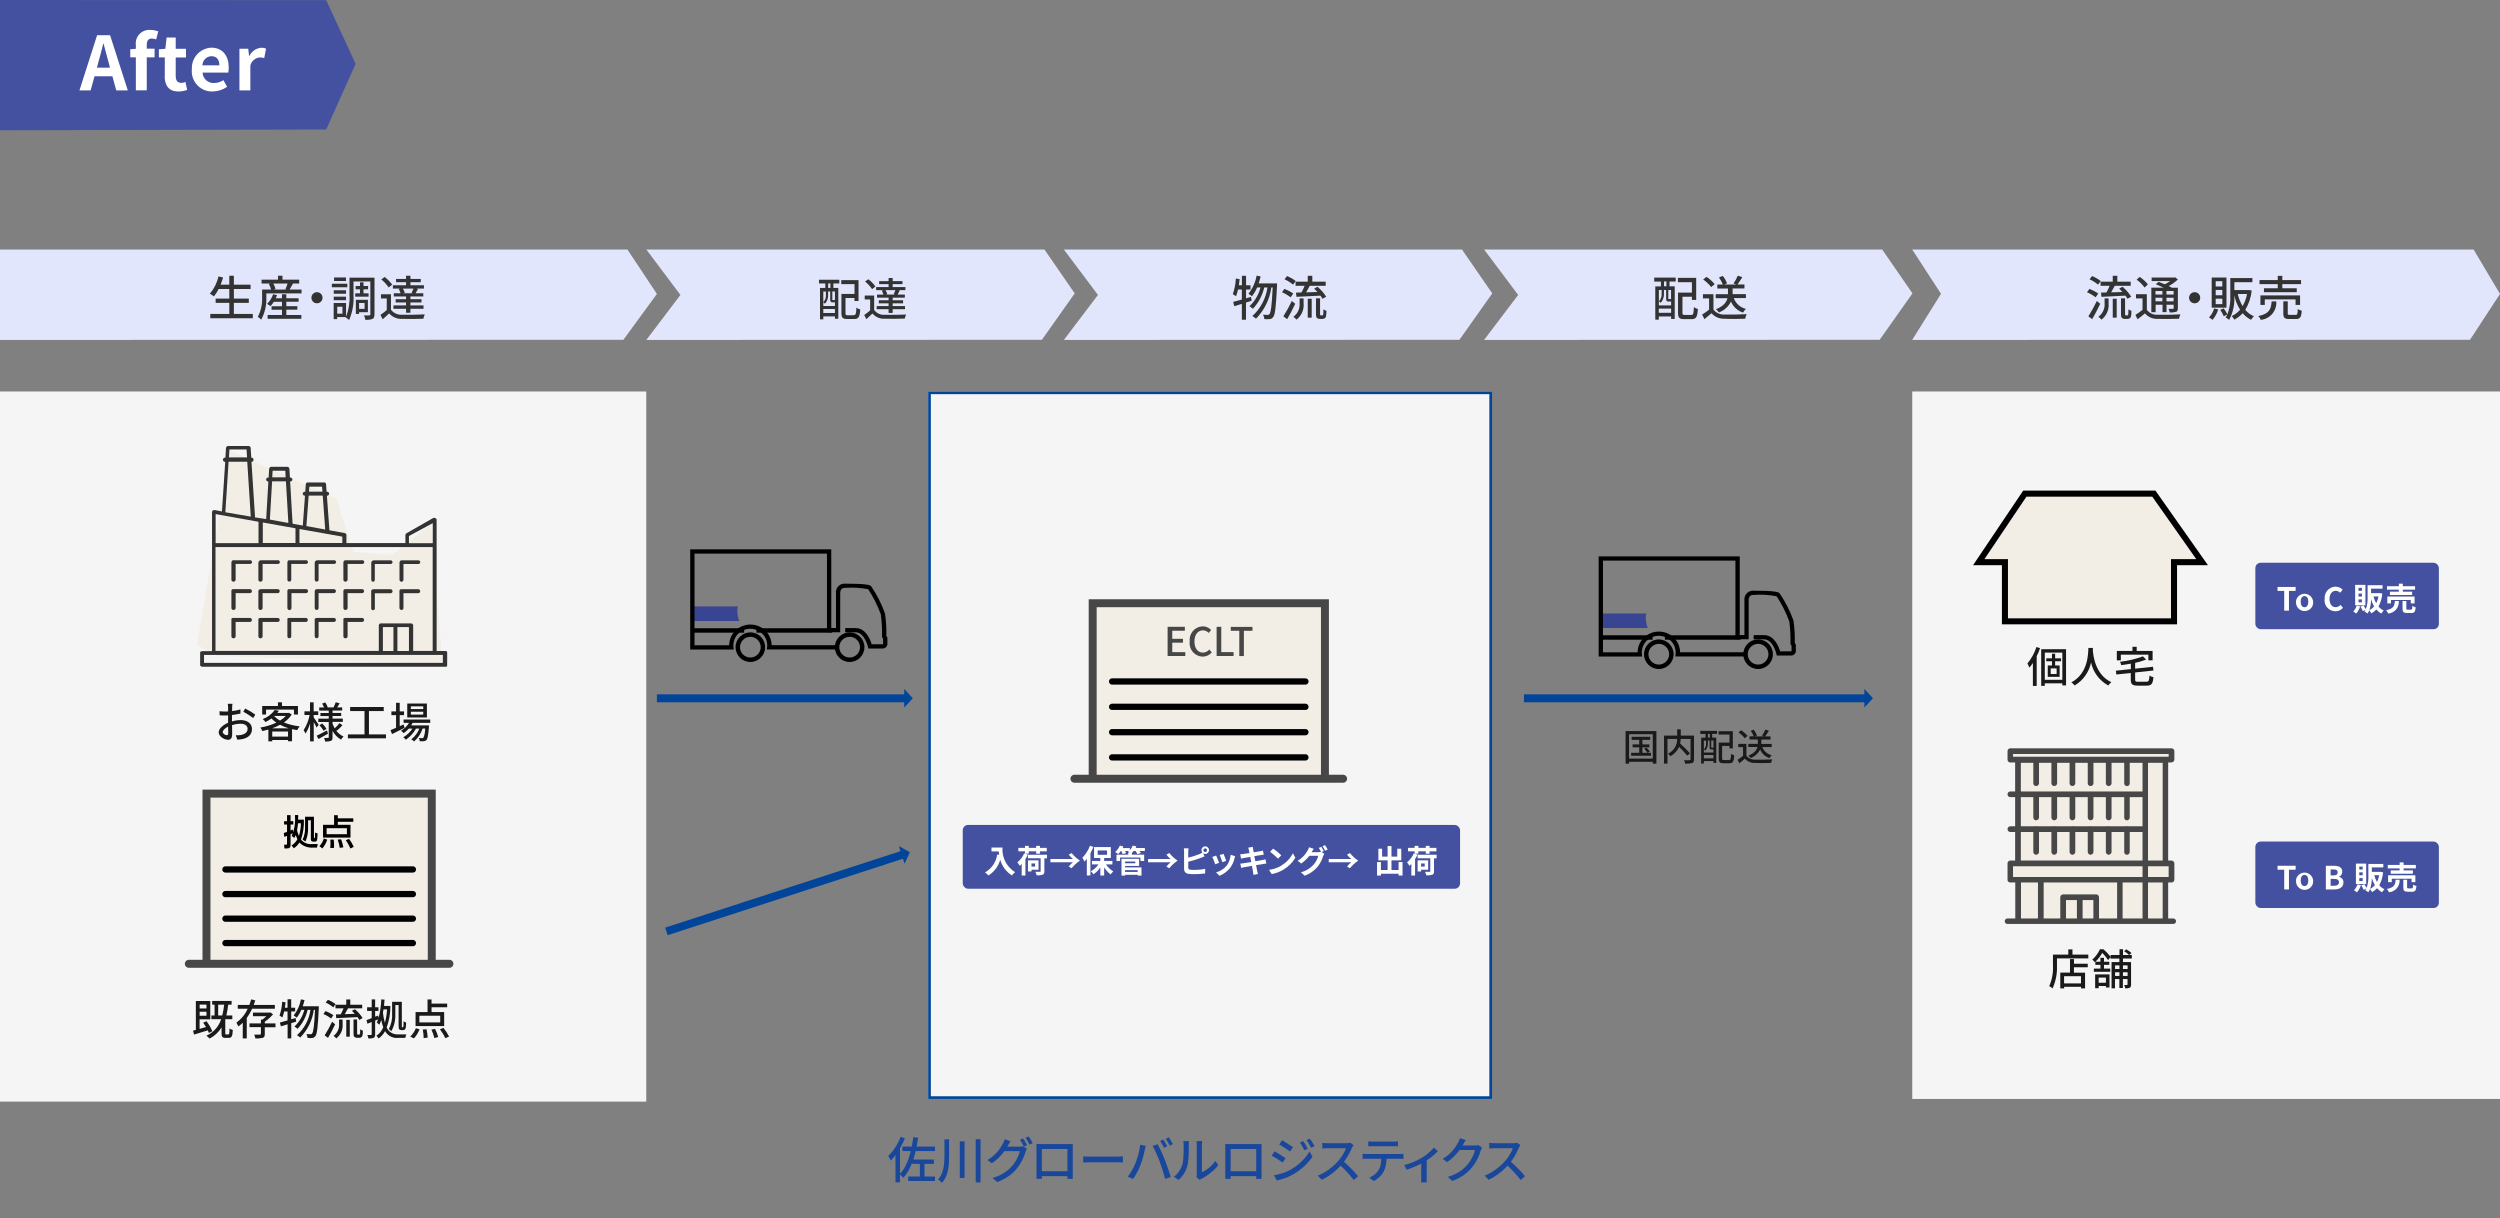 <?xml version="1.0" encoding="UTF-8"?>
<svg id="uuid-57b566a7-8a8b-4161-9b44-2baba976230b" xmlns="http://www.w3.org/2000/svg" viewBox="0 0 355 173">
  <rect x="0" y="0" width="355" height="173" fill="#808080" stroke="none"/>
  <defs>
    <style>
      .cls-1 {
        fill: #384593;
      }

      .cls-2 {
        fill: #e2e6fd;
      }

      .cls-3 {
        stroke-width: .86px;
      }

      .cls-3, .cls-4, .cls-5, .cls-6, .cls-7 {
        fill: none;
      }

      .cls-3, .cls-6 {
        stroke: #000;
      }

      .cls-3, .cls-7 {
        stroke-miterlimit: 10;
      }

      .cls-8 {
        fill: #fff;
      }

      .cls-4, .cls-5 {
        stroke: #004599;
      }

      .cls-4, .cls-7 {
        stroke-width: 1.13px;
      }

      .cls-5 {
        stroke-width: .38px;
      }

      .cls-6 {
        stroke-linejoin: round;
        stroke-width: .89px;
      }

      .cls-6, .cls-7 {
        stroke-linecap: round;
      }

      .cls-9 {
        fill: #004599;
      }

      .cls-10 {
        isolation: isolate;
      }

      .cls-7 {
        stroke: #474747;
      }

      .cls-11 {
        fill: #333;
      }

      .cls-12 {
        fill: #474747;
      }

      .cls-13 {
        fill: #1a1a1a;
      }

      .cls-14 {
        fill: #f5f5f5;
      }

      .cls-15 {
        fill: #f2eee6;
      }

      .cls-16 {
        fill: #4451a0;
      }

      .cls-17 {
        fill: #19479c;
      }
    </style>
  </defs>
  <g id="uuid-4225e05d-7d34-4d8b-ae3f-e27794a8430b">
    <g id="uuid-c2cf06c2-2f76-430a-9c91-03caf3231c7b">
      <rect id="_長方形_1963" data-name=" 長方形 1963" class="cls-14" x="131.8" y="55.59" width="80.06" height="100.46"/>
      <rect id="_長方形_1964" data-name=" 長方形 1964" class="cls-5" x="131.99" y="55.78" width="79.69" height="100.08"/>
    </g>
    <g id="uuid-0099b0de-46f6-48c4-b6aa-0265e9ca14b1">
      <path id="uuid-79617383-be36-4b2a-8b23-bc03b76884f9" class="cls-16" d="M0,0l46.32.02,4.18,9.04-4.18,9.33-46.32.11V0Z"/>
      <g id="uuid-80be382d-3bc9-4ca6-82f0-2b8075064466" class="cls-10">
        <g id="_グループ_6018" data-name=" グループ 6018" class="cls-10">
          <path id="_パス_9458" data-name=" パス 9458" class="cls-8" d="M13.79,5h1.84l2.52,7.84h-1.64l-.55-2.01h-2.54l-.55,2.01h-1.59l2.51-7.84ZM13.76,9.61h1.86l-.23-.86c-.24-.81-.45-1.71-.68-2.56h-.05c-.2.86-.43,1.74-.67,2.56l-.23.86Z"/>
          <path id="_パス_9459" data-name=" パス 9459" class="cls-8" d="M19.29,8.14h-.79v-1.15l.79-.06v-.49c-.15-1.05.57-2.02,1.62-2.18.15-.02.29-.03.44-.01.38,0,.76.07,1.12.2l-.29,1.15c-.2-.08-.41-.12-.62-.13-.47,0-.72.27-.72.93v.51h1.11v1.23h-1.11v4.69h-1.55s0-4.69,0-4.69Z"/>
          <path id="_パス_9460" data-name=" パス 9460" class="cls-8" d="M23.4,10.77v-2.62h-.84v-1.15l.92-.07.18-1.6h1.29v1.6h1.46v1.23h-1.46v2.62c0,.68.27.99.8.99.2,0,.4-.05.58-.13l.25,1.13c-.4.14-.82.22-1.25.22-1.41,0-1.95-.9-1.95-2.22,0,0,.02,0,.02,0Z"/>
          <path id="_パス_9461" data-name=" パス 9461" class="cls-8" d="M27.25,9.88c-.12-1.6,1.08-2.99,2.68-3.11h.08c1.63,0,2.47,1.19,2.47,2.82,0,.24-.02.48-.07.72h-3.65c.04.86.77,1.52,1.63,1.48h0c.47,0,.94-.15,1.33-.41l.53.95c-.61.42-1.32.65-2.06.66-1.59.05-2.91-1.2-2.96-2.79v-.32h.02ZM31.15,9.28c0-.79-.36-1.3-1.12-1.3-.71.02-1.27.59-1.29,1.3h2.41Z"/>
          <path id="_パス_9462" data-name=" パス 9462" class="cls-8" d="M33.98,6.92h1.27l.12,1.05h.03c.31-.67.95-1.12,1.68-1.19.24-.01.48.03.7.13l-.26,1.34c-.2-.06-.41-.1-.62-.1-.65.06-1.2.52-1.35,1.16v3.53h-1.55v-5.92s-.02,0-.02,0Z"/>
        </g>
      </g>
    </g>
    <g id="uuid-f5206286-e271-40da-94f4-4ca52dacfeae">
      <path id="uuid-5fc48cb4-8d56-4b69-885d-400ceb7d1179" class="cls-15" d="M154.67,109.96v-24.3h32.98v6.83h0v17.47"/>
      <line id="uuid-9247ca6d-cf17-4b2f-82a0-8c547b62bc5b" class="cls-7" x1="190.72" y1="110.58" x2="152.57" y2="110.58"/>
      <path id="uuid-af2add68-d572-4e42-815f-67827b38d27e" class="cls-7" d="M155.16,109.96v-24.3h32.98v6.83h0v17.47"/>
      <line id="uuid-09ff1e34-f127-4d38-ad05-23dae1831ad9" class="cls-6" x1="157.92" y1="96.77" x2="185.37" y2="96.77"/>
      <line id="uuid-ef8d965e-94a1-429f-8d46-9d91bc5a3f99" class="cls-6" x1="157.92" y1="100.37" x2="185.37" y2="100.37"/>
      <line id="uuid-391fe7d7-65f3-4285-8110-a219eac68841" class="cls-6" x1="157.92" y1="103.97" x2="185.37" y2="103.97"/>
      <line id="uuid-95ec3704-1fe2-4ef7-bcbf-71ff636a8b72" class="cls-6" x1="157.92" y1="107.55" x2="185.37" y2="107.55"/>
      <path id="uuid-3b42d373-acf2-4140-8dff-3fa4d509076d" class="cls-12" d="M165.81,89.01h2.44v.55h-1.79v1.15h1.52v.55h-1.52v1.34h1.85v.55h-2.51v-4.14h0Z"/>
      <path id="uuid-d87ea293-a141-4b48-aadf-24877283c746" class="cls-12" d="M168.94,91.1c-.13-1.06.62-2.02,1.68-2.15.06,0,.13-.01.19-.01.45,0,.87.19,1.17.52l-.35.42c-.21-.23-.5-.37-.81-.37-.71,0-1.21.6-1.21,1.57s.46,1.59,1.19,1.59c.36,0,.7-.16.92-.44l.35.41c-.32.38-.79.6-1.29.6-1.04-.02-1.87-.87-1.86-1.92,0-.07,0-.14.02-.21h0Z"/>
      <path id="uuid-222ab6c8-b61e-4386-9171-57eac10067c1" class="cls-12" d="M172.77,89.01h.65v3.59h1.75v.55h-2.41v-4.14h.01Z"/>
      <path id="uuid-37b6f8df-49f4-4a78-987b-316808b4932d" class="cls-12" d="M175.98,89.57h-1.21v-.55h3.08v.55h-1.22v3.59h-.65v-3.59Z"/>
    </g>
    <rect id="uuid-00ac8762-8ac8-463d-8227-15622edbdfa8" class="cls-14" y="55.59" width="91.77" height="100.84"/>
    <g id="uuid-e37a7343-2945-4ec4-9cc1-4e0b8f1db673">
      <path id="uuid-338428eb-9e96-4742-b2be-6cc9007be6e4" class="cls-2" d="M0,35.43h89.09l4.19,6.31-4.76,6.51-88.52.02v-12.84Z"/>
      <g id="uuid-df95ce3e-a291-4a32-a1f3-9a5705b3d1dc" class="cls-10">
        <g id="_グループ_6019" data-name=" グループ 6019" class="cls-10">
          <path id="_パス_9463" data-name=" パス 9463" class="cls-11" d="M35.9,44.58v.61h-6.04v-.61h2.7v-1.57h-1.94v-.61h1.94v-1.36h-1.51c-.19.37-.41.72-.67,1.05-.18-.14-.38-.27-.58-.38.6-.71,1.02-1.55,1.23-2.46l.65.15c-.1.35-.22.69-.35,1.02h1.23v-1.27h.65v1.27h2.37v.62h-2.37v1.36h2.12v.61h-2.12v1.57h2.69Z"/>
          <path id="_パス_9464" data-name=" パス 9464" class="cls-11" d="M42.82,41.11v.55h-5v.52c.05,1.12-.2,2.23-.73,3.21-.15-.15-.31-.28-.48-.4.45-.86.66-1.83.61-2.8v-1.08h1.27c-.07-.27-.18-.54-.31-.79l.25-.06h-1.29v-.55h2.34v-.56h.63v.56h2.37v.55h-.97l.09.02c-.17.29-.34.6-.48.83,0,0,1.7,0,1.7,0ZM40.66,44.73h2.13v.54h-4.79v-.54h2.04v-.75h-1.48v-.49h1.48v-.63h-1.16c-.13.21-.29.42-.46.6-.16-.11-.33-.22-.5-.31.4-.38.69-.85.86-1.37l.56.13c-.05.15-.12.3-.18.44h.88v-.56h.62v.56h1.74v.5h-1.74v.63h1.56v.49h-1.56v.75h0ZM38.81,40.26c.14.24.25.51.31.78l-.25.07h1.83l-.17-.05c.12-.26.22-.53.31-.8h-2.04s0,0,0,0Z"/>
          <path id="_パス_9465" data-name=" パス 9465" class="cls-11" d="M45.8,42.28c0,.44-.35.79-.79.79s-.79-.35-.79-.79.35-.79.79-.79.79.35.79.78h0Z"/>
          <path id="_パス_9466" data-name=" パス 9466" class="cls-11" d="M49.32,40.79h-2.2v-.5h2.2v.5ZM53.17,44.66c0,.33-.07.53-.27.63-.33.11-.68.15-1.03.12-.03-.22-.09-.43-.18-.63.25.02.51.02.76,0,.1,0,.14-.03.14-.13v-4.68h-2.39v1.92c.07,1.22-.14,2.43-.62,3.55-.15-.14-.32-.25-.5-.35l.04-.07h-1.24v.3h-.5v-2.29h1.76v1.96c.38-.99.55-2.04.49-3.1v-2.46h3.55v5.23s0,0,0,0ZM49.14,41.71h-1.75v-.49h1.75v.49ZM47.39,42.13h1.75v.5h-1.75v-.5ZM49.13,39.9h-1.69v-.5h1.69v.5ZM48.63,43.56h-.74v.98h.74v-.98ZM51.12,41.65v-.56h-.62v-.48h.62v-.52h.5v.52h.65v.48h-.65v.56h.72v.48h-1.9v-.48h.68ZM50.99,44.33v.25h-.46v-2.01h1.71v1.76h-1.25ZM50.99,43.03v.83h.78v-.83h-.78Z"/>
          <path id="_パス_9467" data-name=" パス 9467" class="cls-11" d="M55.52,43.98c.37.49.97.76,1.59.71.77.03,2.35,0,3.21-.05-.09.2-.16.41-.2.62-.78.03-2.23.05-3.02.02-.7.04-1.38-.25-1.84-.78-.29.28-.58.55-.92.84l-.31-.63c.31-.21.61-.44.89-.69v-1.64h-.82v-.59h1.42v2.18h0ZM55.19,40.82c-.29-.43-.64-.82-1.05-1.14l.48-.35c.41.31.77.68,1.08,1.09,0,0-.51.4-.51.4ZM56.87,40.98h-1.08v-.47h1.87v-.44h-1.42v-.46h1.42v-.46h.62v.46h1.47v.46h-1.47v.44h1.92v.47h-1.1l.25.06c-.12.22-.24.44-.34.6h1.1v.46h-1.83v.39h1.57v.46h-1.57v.42h1.86v.48h-1.86v.56h-.62v-.56h-1.79v-.48h1.79v-.42h-1.48v-.46h1.48v-.39h-1.74v-.46h.96c-.06-.21-.15-.42-.26-.61,0,0,.25-.05.25-.05ZM58.45,41.59c.1-.2.18-.4.26-.61h-1.5c.12.19.21.39.27.61l-.24.05h1.41s-.2-.05-.2-.05Z"/>
        </g>
      </g>
    </g>
    <g id="uuid-ad304109-fce8-4373-92c9-892809c955f5">
      <path id="uuid-391ea8c3-6b60-4dba-897e-af58eaa4a9c1" class="cls-15" d="M41.39,120.06c.35-.21.64-.52.84-.88-.09-.2-.17-.4-.24-.6-.05.14-.12.28-.2.41l-.38-.3c.06-.12.12-.24.17-.37-.03.02-.21.1-.32.15v1.52c0,.39-.19.49-.53.49h-.34l-.05-.54h.31c.09,0,.11-.02.11-.11v-1.14c-.13.06-.26.11-.39.15l-.07-.55c.25-.08.34-.12.46-.16v-1.05h-.42v-.47h.42v-.86h.5v.86h.39v.47h-.39v.85c.08-.03.12-.05.31-.14l.06.38c.25-.78.33-1.61.25-2.43h.47c0,.26,0,.33-.02.65h.82c.04.96-.1,1.92-.41,2.83.38.46.97.7,1.56.64h.83l-.12.5h-.54c-.71.06-1.42-.19-1.93-.69,0,0-.02-.02-.02-.04-.2.33-.47.61-.79.82l-.34-.4h0ZM42.31,116.91c-.02.34-.07.67-.13,1,.07.27.16.53.27.79.18-.58.28-1.19.28-1.8h-.42ZM44.58,115.96v2.94c0,.06,0,.09.06.09s.08,0,.08-.08c0-.1.02-.49.02-.68l.36.12c0,.32-.03.64-.08.95-.05.14-.19.23-.34.21h-.19c-.35,0-.35-.25-.35-.41v-2.62h-.39v1.07c.02.67-.11,1.33-.37,1.94l-.41-.26c.25-.54.37-1.13.35-1.72v-1.53h1.25v-.02h0Z"/>
      <path id="uuid-21d60337-c9bc-4b67-9c4d-5cd3c6499cce" class="cls-15" d="M45.36,120.16c.29-.32.5-.69.63-1.1l.48.17c-.15.46-.39.88-.69,1.25l-.42-.32h0ZM50.17,116.7h-2.2v.42h1.8v1.82h-3.9v-1.82h1.57v-1.36h.53v.44h2.2s0,.5,0,.5ZM49.26,117.6h-2.88v.86h2.88v-.86ZM46.89,120.41c.03-.22.04-.45.04-.67,0-.17,0-.35-.02-.52h.48c.03.29.05.57.05.86,0,.11,0,.22-.02.33,0,0-.53,0-.53,0ZM48.25,120.41c-.06-.41-.16-.8-.3-1.19l.49-.04c.13.37.24.75.32,1.14l-.51.08h0ZM49.76,120.48c-.18-.41-.4-.8-.65-1.17l.46-.19c.26.35.48.73.66,1.13l-.47.24h0Z"/>
      <path id="uuid-33021adc-bce3-4571-9d1f-9a5ea6bf5400" class="cls-15" d="M29.32,136.25v-23.56h31.99v6.62h0v16.94"/>
      <path id="uuid-f4eed14b-42fd-402f-aa37-54f2a7d4e2fa" d="M41.39,120.06c.35-.21.64-.52.84-.88-.09-.2-.17-.4-.24-.6-.05.14-.12.28-.2.41l-.38-.3c.06-.12.12-.24.17-.37-.03.02-.21.1-.32.15v1.52c0,.39-.19.49-.53.49h-.34l-.05-.54h.31c.09,0,.11-.02.11-.11v-1.14c-.13.06-.26.11-.39.15l-.07-.55c.25-.08.34-.12.46-.16v-1.05h-.42v-.47h.42v-.86h.5v.86h.39v.47h-.39v.85c.08-.03.12-.05.31-.14l.06.38c.25-.78.33-1.61.25-2.43h.47c0,.26,0,.33-.02.65h.82c.04.96-.1,1.92-.41,2.83.38.46.97.7,1.56.64h.83l-.12.5h-.54c-.71.06-1.42-.19-1.93-.69,0,0-.02-.02-.02-.04-.2.33-.47.61-.79.82l-.34-.4h0ZM42.31,116.91c-.02.34-.07.67-.13,1,.07.27.16.53.27.79.18-.58.28-1.19.28-1.8h-.42ZM44.58,115.96v2.94c0,.06,0,.09.06.09s.08,0,.08-.08c0-.1.02-.49.02-.68l.36.12c0,.32-.03.64-.08.95-.05.14-.19.23-.34.21h-.19c-.35,0-.35-.25-.35-.41v-2.62h-.39v1.07c.02.67-.11,1.33-.37,1.94l-.41-.26c.25-.54.37-1.13.35-1.72v-1.53h1.25v-.02h0Z"/>
      <path id="uuid-383ee943-af7b-4f4e-8578-884fc2ce6116" d="M45.36,120.16c.29-.32.5-.69.63-1.1l.48.17c-.15.46-.39.88-.69,1.25l-.42-.32h0ZM50.17,116.7h-2.2v.42h1.8v1.82h-3.9v-1.82h1.57v-1.36h.53v.44h2.2s0,.5,0,.5ZM49.26,117.6h-2.88v.86h2.88v-.86ZM46.89,120.41c.03-.22.04-.45.04-.67,0-.17,0-.35-.02-.52h.48c.03.29.05.57.05.86,0,.11,0,.22-.02.33,0,0-.53,0-.53,0ZM48.25,120.41c-.06-.41-.16-.8-.3-1.19l.49-.04c.13.37.24.75.32,1.14l-.51.08h0ZM49.76,120.48c-.18-.41-.4-.8-.65-1.17l.46-.19c.26.35.48.73.66,1.13l-.47.24h0Z"/>
      <line id="uuid-26907bc7-6ac6-46ef-9f6b-0426b617de4e" class="cls-7" x1="63.82" y1="136.86" x2="26.81" y2="136.86"/>
      <path id="uuid-b31e6e75-7077-4e91-b92b-87b8bf0698aa" class="cls-7" d="M29.32,136.25v-23.56h31.99v6.62h0v16.94"/>
      <line id="uuid-47dcfed6-17b4-46bc-82aa-b4214d36b8ab" class="cls-6" x1="32.01" y1="123.46" x2="58.63" y2="123.46"/>
      <line id="uuid-4851fa04-44e8-4502-bc82-c5f6d0f9cbd8" class="cls-6" x1="32.01" y1="126.96" x2="58.63" y2="126.96"/>
      <line id="uuid-774403fa-7512-40dc-931d-945d887f82b0" class="cls-6" x1="32.01" y1="130.45" x2="58.63" y2="130.45"/>
      <line id="uuid-75d3b53b-3e3d-4fc7-a2cc-3509c42cb977" class="cls-6" x1="32.01" y1="133.92" x2="58.63" y2="133.92"/>
    </g>
    <g id="uuid-7f7ff3ec-a9f8-408d-a550-8ad96b775f9a">
      <path id="uuid-3742b56d-9b53-42aa-bad1-615863f30bff" class="cls-15" d="M27.95,91.54l4.76-27.51,15.06,6.78,2.38,7.57,5.55.4,5.55-4.38,1.58,19.94-32.1-1.21s-2.78-1.59-2.78-1.59Z"/>
      <path id="uuid-2d0a9b96-f6d1-4649-a7cd-0a6c4a4650d4" class="cls-11" d="M35.52,79.56h-2.43c-.15,0-.23.18-.23.33v2.43c0,.17.15.29.32.28h0c.15-.01.27-.13.28-.28v-2.24h2.04c.15.01.28-.09.29-.24,0-.15-.09-.28-.24-.29h-.04,0Z"/>
      <path id="uuid-0236c11a-3365-41fe-8519-849486e16bc3" class="cls-11" d="M39.46,79.56h-2.43c-.18.01-.32.15-.34.33v2.43c0,.17.15.29.32.28h0c.15-.01.27-.13.28-.28v-2.24h2.16c.15.01.28-.09.29-.24,0-.15-.09-.28-.24-.29h-.05,0Z"/>
      <path id="uuid-84247f8e-7070-4ef4-bbfc-3542d95dbbb6" class="cls-11" d="M35.52,83.66h-2.43c-.12,0-.23.09-.23.21v2.47c0,.17.15.29.32.28h0c.15-.01.27-.13.28-.28v-2.12h2.04c.15,0,.27-.12.27-.28h0c0-.16-.12-.28-.27-.28h.01Z"/>
      <path id="uuid-b4839bae-11ef-425e-b41a-dc94ef7ce0f1" class="cls-11" d="M39.46,83.66h-2.43c-.15,0-.34.1-.34.25v2.43c0,.17.15.29.32.28h0c.15-.01.27-.13.28-.28v-2.12h2.16c.15,0,.27-.12.27-.28h0c0-.16-.12-.28-.27-.28h0Z"/>
      <path id="uuid-51383670-921d-43b8-a890-919d29d75f7f" class="cls-11" d="M35.52,87.75h-2.43c-.15,0-.23.03-.23.18v2.43c0,.17.15.29.32.28h0c.15-.01.27-.13.28-.28v-2.05h2.04c.15,0,.27-.12.27-.28h0c0-.16-.12-.28-.27-.28h.01Z"/>
      <path id="uuid-d526f09e-163a-44d8-963f-db3e825211f3" class="cls-11" d="M43.46,79.56h-2.43c-.15,0-.22.18-.22.33v2.43c0,.15.12.27.28.27h0c.15,0,.27-.12.27-.27h0v-2.24h2.08c.15.01.28-.09.29-.24,0-.15-.09-.28-.24-.29h-.05.01Z"/>
      <path id="uuid-4c4e9302-a146-4058-ab87-294b0d5b23a4" class="cls-11" d="M47.45,79.56h-2.43c-.18.02-.31.15-.33.33v2.43c0,.15.12.27.28.27h0c.15,0,.27-.12.27-.27h0v-2.24h2.19c.15.01.28-.09.29-.24,0-.15-.09-.28-.24-.29h-.04,0Z"/>
      <path id="uuid-61ead3fa-6430-4987-8199-1aabfc09794b" class="cls-11" d="M43.46,83.66h-2.43c-.15,0-.22.1-.22.25v2.43c0,.16.13.29.29.29s.29-.13.29-.29v-2.12h2.08c.15,0,.27-.12.27-.28h0c0-.16-.12-.28-.27-.28h-.01Z"/>
      <path id="uuid-fc585754-6558-48f7-9843-ae4b2e95827f" class="cls-11" d="M39.46,87.75h-2.43c-.15,0-.34.03-.34.18v2.43c0,.17.15.29.32.28h0c.15-.01.27-.13.28-.28v-2.05h2.16c.15,0,.27-.12.27-.28h0c0-.16-.12-.28-.27-.28h0Z"/>
      <path id="uuid-dae2f2cc-f374-4b7b-b4a9-3e284480b69d" class="cls-11" d="M43.46,87.75h-2.43c-.15,0-.22.03-.22.18v2.43c0,.15.12.27.28.27h0c.15,0,.27-.12.27-.27h0v-2.05h2.08c.15,0,.27-.12.27-.28h0c0-.16-.12-.28-.27-.28h.01Z"/>
      <path id="uuid-2e454cfb-c606-41f5-a753-569dcb523293" class="cls-11" d="M47.45,83.66h-2.43c-.15,0-.33.1-.33.25v2.43c0,.15.12.27.28.27h0c.15,0,.27-.12.27-.27h0v-2.12h2.19c.15,0,.27-.12.27-.28h0c0-.16-.12-.28-.27-.28h.01Z"/>
      <path id="uuid-92b446a5-d9e5-4555-b6cc-3f0a8b356998" class="cls-11" d="M47.45,87.75h-2.43c-.15,0-.33.03-.33.18v2.43c0,.15.12.27.28.27h0c.15,0,.27-.12.27-.27h0v-2.05h2.19c.15,0,.27-.12.27-.28h0c0-.16-.12-.28-.27-.28h.01Z"/>
      <path id="uuid-d4df3535-4b0f-4f63-95f6-e4d9e9dd1ccf" class="cls-11" d="M51.45,79.56h-2.43c-.15,0-.26.18-.26.33v2.43c0,.17.15.29.32.28h0c.15-.01.27-.13.28-.28v-2.24h2.07c.15.01.28-.09.29-.24,0-.15-.09-.28-.24-.29h-.04,0Z"/>
      <path id="uuid-e69a60cd-bdad-4722-b0a9-6946ecb710b0" class="cls-11" d="M52.96,82.61c.14,0,.26-.12.26-.26v-2.26h2.24c.14,0,.27-.1.28-.24,0-.14-.09-.25-.22-.28h-2.48c-.17.02-.31.16-.32.33v2.43c0,.14.1.27.24.28h.02-.02Z"/>
      <path id="uuid-a90305d6-1e35-4257-bc65-6a8d09107c51" class="cls-11" d="M51.45,83.66h-2.43c-.13,0-.24.09-.26.22v2.46c0,.17.15.29.32.28h0c.15-.01.27-.13.28-.28v-2.12h2.07c.15,0,.27-.12.27-.28h0c0-.16-.12-.28-.27-.28h.01Z"/>
      <path id="uuid-8c4fbb21-9792-4d11-a47b-15c38a96d89e" class="cls-11" d="M55.74,83.95c0-.15-.13-.28-.28-.28h-2.43c-.15,0-.32.1-.32.25v2.43c-.02.14.07.28.22.3.14.02.28-.07.3-.22v-2.19h2.24c.15,0,.28-.13.28-.28h-.01Z"/>
      <path id="uuid-55545454-9978-47fc-9aba-2596b87a4086" class="cls-11" d="M51.45,87.75h-2.43c-.15,0-.26.03-.26.18v2.43c0,.17.15.29.32.28h0c.15-.01.27-.13.28-.28v-2.05h2.07c.15,0,.27-.12.27-.28h0c0-.16-.12-.28-.27-.28h.01Z"/>
      <path id="uuid-646ad73f-717b-4801-b95e-671b01fb7f1b" class="cls-11" d="M57.01,82.61c.15,0,.28-.13.28-.28v-2.24h2.11c.14,0,.27-.1.28-.24,0-.14-.09-.25-.22-.28h-2.48c-.15,0-.25.18-.25.33v2.43c0,.15.13.28.28.28Z"/>
      <path id="uuid-e63e81f4-96cd-4d68-9800-468012534e87" class="cls-11" d="M57.01,86.63c.15,0,.28-.13.28-.28v-2.12h2.11c.15,0,.27-.12.27-.28h0c0-.16-.12-.28-.27-.28h-2.43c-.12-.01-.24.08-.25.2h0v2.46c0,.15.13.28.28.28h0v.02Z"/>
      <path id="uuid-70a86919-1435-4877-bf0d-dfa0095151b6" class="cls-11" d="M63.25,92.44h-1.25v-18.64c0-.1-.1-.19-.19-.24-.09-.05-.21-.05-.3,0l-3.76,2.15c-.1.04-.16.13-.18.24v1.17h-8.38v-1.15c0-.14-.1-.25-.24-.27l-2.17-.4-.36-4.91h.04c.15,0,.28-.13.28-.28s-.13-.28-.28-.28h-.08l-.08-1.1c0-.13-.13-.23-.27-.22h-2.32c-.13-.02-.26.08-.28.21h0l-.08,1.11h-.08c-.15,0-.28.13-.28.28s.13.28.28.28h.04l-.31,4.24-1.45-.26-.35-6h.04c.15,0,.28-.13.28-.28s-.13-.28-.28-.28h-.07l-.07-1.22c0-.15-.13-.28-.28-.3h-2.32c-.16.02-.27.14-.28.3l-.07,1.22h-.08c-.15,0-.28.13-.28.28s.13.28.28.28h.04l-.31,5.34-1.58-.24-.51-7.88h.02c.17-.02.29-.16.28-.33-.02-.15-.13-.26-.28-.28h-.05l-.08-1.35c0-.15-.13-.28-.28-.3h-2.95c-.15.02-.27.15-.28.3l-.08,1.35h-.07c-.17.02-.29.16-.28.33.02.15.13.26.28.28h.04l-.46,7.04-1.02-.2c-.09-.02-.18,0-.26.05-.07.05-.12.12-.13.21v19.77h-1.31c-.15,0-.38.04-.38.2v1.8c0,.15.23.22.38.22h34.5c.15,0,.2-.07.2-.22v-1.8c0-.15-.05-.2-.2-.2h0s-.05-.02-.05-.02ZM58.07,76.11l3.38-1.82v2.84h-3.38v-1.02ZM43.93,69.11h1.8l.06.71h-1.92s.06-.71.06-.71ZM43.83,70.38h2l.35,4.81-2.67-.49.32-4.33h0ZM42.52,75.12l6.09,1.08v.91h-6.09v-1.99ZM38.72,66.84h1.79l.05.94h-1.9l.05-.94h.01ZM38.64,68.35h1.96l.35,5.91-2.63-.48.32-5.44h0ZM37.32,74.19l4.64.83v2.09h-4.64v-2.93h0ZM32.58,63.82h2.43l.07,1.13h-2.57s.07-1.13.07-1.13ZM32.48,65.57h2.63l.5,7.79-3.61-.62.46-7.16h.02ZM30.62,73l6.09,1.09v3.03h-6.09v-4.12h0ZM30.62,77.68h30.82v14.75h-2.77v-3.64c0-.15-.18-.27-.34-.27h-4.26c-.15,0-.27.12-.28.27v3.64h-23.19v-14.75h.02ZM58.07,89.04v3.4h-1.64v-3.4h1.64ZM55.87,89.04v3.4h-1.5v-3.4h1.5ZM62.9,94.13H28.97v-1.13h33.91v1.13h.02Z"/>
    </g>
    <g id="uuid-e784d3f1-befa-4d0a-a36d-b5a130ec0e1d">
      <path id="uuid-38b4c2ed-c2ed-4dc8-a933-221f7952daee" class="cls-2" d="M91.77,35.43h56.54l4.3,6.23-4.66,6.59-56.17.02,4.84-6.39-4.84-6.45h-.01Z"/>
      <g id="uuid-212e2419-1593-4ffc-a175-434c5c632642" class="cls-10">
        <g id="_グループ_6020" data-name=" グループ 6020" class="cls-10">
          <path id="_パス_9468" data-name=" パス 9468" class="cls-11" d="M116.3,39.72h2.88v.53h-.84v.64h.7v4.37h-.48v-.33h-1.65v.42h-.47v-4.46h.75v-.64h-.89s0-.53,0-.53ZM116.91,43.45h1.65v-.52h-.33c-.26,0-.34-.08-.34-.41v-1.13h-.3v.51c.02.45-.13.89-.44,1.22-.07-.08-.15-.15-.24-.21.26-.27.4-.64.37-1.01v-.5h-.37v2.06h0ZM118.56,44.45v-.57h-1.65v.57h1.65ZM117.92,40.25h-.32v.64h.32v-.64ZM118.56,41.39h-.37v1.12c0,.08,0,.1.07.1h.18c.06,0,.08,0,.09-.02.01,0,.02,0,.03.03,0,0,0-1.23,0-1.23ZM121.26,44.74c.26,0,.31-.16.35-1.05.16.12.35.2.54.25-.06,1.05-.23,1.36-.84,1.36h-1c-.64,0-.83-.17-.83-.85v-2.71h1.86v-1.39h-1.88v-.57h2.45v2.96h-.58v-.42h-1.27v2.15c0,.25.05.3.32.3h.87v-.03h0Z"/>
          <path id="_パス_9469" data-name=" パス 9469" class="cls-11" d="M124.14,44.03c.35.46.92.72,1.5.67.73.03,2.22,0,3.03-.04-.09.18-.15.38-.19.58-.74.03-2.1.04-2.85.02-.66.04-1.31-.23-1.74-.74-.27.26-.55.52-.87.8l-.3-.59c.29-.2.58-.42.84-.66v-1.55h-.77v-.55h1.34v2.06h.01ZM123.83,41.05c-.27-.41-.61-.77-.99-1.07l.46-.33c.39.29.73.64,1.01,1.03l-.48.38h0ZM125.42,41.2h-1.01v-.44h1.77v-.41h-1.34v-.43h1.34v-.44h.58v.44h1.39v.43h-1.39v.41h1.81v.44h-1.04l.24.06c-.12.21-.22.41-.32.57h1.04v.44h-1.73v.37h1.48v.43h-1.48v.39h1.75v.45h-1.75v.53h-.58v-.53h-1.69v-.45h1.69v-.39h-1.39v-.43h1.39v-.37h-1.64v-.44h.91c-.06-.2-.14-.39-.24-.57l.23-.05h-.02,0ZM126.91,41.77c.08-.17.18-.4.24-.57h-1.41c.12.17.2.37.25.57l-.22.05h1.33s-.19-.05-.19-.05Z"/>
        </g>
      </g>
    </g>
    <g id="uuid-6955cf06-9173-4752-a2ee-7b274fbae393">
      <path id="uuid-378f3771-13af-4c02-93c5-d4dbf71fe761" class="cls-2" d="M151.06,35.43h56.54l4.3,6.23-4.66,6.59-56.17.02,4.84-6.39-4.84-6.45h-.01Z"/>
      <g id="uuid-241a39cf-425f-45e4-9a0c-d48d690a9656" class="cls-10">
        <g id="_グループ_6021" data-name=" グループ 6021" class="cls-10">
          <path id="_パス_9470" data-name=" パス 9470" class="cls-11" d="M177.73,42.71c-.27.09-.53.17-.8.25v2.44h-.59v-2.25l-1.07.33-.16-.61c.34-.09.77-.2,1.23-.33v-1.43h-.54c-.07.32-.16.64-.28.95-.15-.11-.3-.2-.46-.29.25-.72.39-1.46.43-2.22l.54.09c-.03.29-.07.59-.11.87h.43v-1.35h.59v1.35h.63v.6h-.63v1.25l.71-.2.08.56h0ZM181.34,40.25v.3c-.15,3.06-.28,4.13-.54,4.46-.11.17-.29.29-.5.3-.26.03-.51.03-.77,0,0-.22-.07-.43-.18-.62.22.02.45.03.67.03.1,0,.19-.04.24-.12.2-.22.34-1.19.46-3.78h-.19c-.23,1.67-.99,3.23-2.18,4.43-.16-.14-.33-.27-.52-.37,1.17-1.06,1.93-2.5,2.15-4.06h-.46c-.26,1.13-.81,2.18-1.61,3.03-.15-.14-.31-.26-.49-.36.77-.72,1.31-1.65,1.57-2.67h-.48c-.18.45-.43.87-.74,1.25-.15-.13-.32-.25-.49-.36.59-.75.99-1.63,1.16-2.57l.57.11c-.07.34-.18.67-.28.99h2.61,0Z"/>
          <path id="_パス_9471" data-name=" パス 9471" class="cls-11" d="M183.27,42.22c-.38-.29-.79-.54-1.23-.72l.35-.48c.44.17.86.39,1.25.66l-.37.54h0ZM183.92,43.14c-.33.71-.76,1.53-1.14,2.18l-.54-.4c.44-.7.84-1.43,1.2-2.18l.48.4ZM183.61,40.42c-.36-.31-.77-.56-1.2-.76l.35-.46c.44.18.85.41,1.23.7l-.37.51h-.01ZM184.54,42.37h.57v.69c.09.9-.29,1.78-1.01,2.33-.13-.15-.28-.29-.44-.41.61-.44.95-1.18.88-1.93v-.67h0ZM185.7,40v-.84h.65v.84h1.9v.58h-2.26c-.16.31-.35.65-.52.93.5,0,1.05-.03,1.6-.05-.15-.17-.31-.33-.46-.48l.48-.26c.48.41.89.88,1.23,1.41l-.53.3c-.08-.16-.18-.31-.29-.45-1.22.06-2.49.13-3.4.17l-.07-.6.78-.02c.17-.31.32-.62.45-.95h-1.29v-.58h1.73ZM185.7,42.42h.56v2.69h-.56v-2.69ZM187.72,44.79s.1,0,.12-.03.05-.07.07-.18c0-.11,0-.35.02-.66.13.1.28.17.43.23,0,.26-.02.52-.07.78-.02.12-.1.22-.2.28-.1.06-.22.08-.34.08h-.34c-.15,0-.29-.04-.4-.14s-.14-.22-.14-.65v-2.14h.58v2.18c0,.12,0,.18.03.22.03.02.06.03.1.03h.15-.01Z"/>
        </g>
      </g>
    </g>
    <g id="uuid-bd1fd9e1-7d1c-4dcd-87f1-349848397dc7">
      <path id="uuid-268760b4-63eb-4704-a464-561709cef7e8" class="cls-2" d="M210.73,35.43h56.54l4.3,6.23-4.66,6.59-56.17.02,4.84-6.39-4.84-6.45h0Z"/>
      <g id="uuid-8e63a122-1714-4724-9aed-4ac8c0332cc9" class="cls-10">
        <g id="_グループ_6022" data-name=" グループ 6022" class="cls-10">
          <path id="_パス_9472" data-name=" パス 9472" class="cls-11" d="M234.9,39.42h3.05v.56h-.88v.68h.74v4.63h-.51v-.35h-1.75v.45h-.5v-4.72h.8v-.68h-.95v-.56h0ZM235.55,43.37h1.75v-.55h-.35c-.28,0-.36-.08-.36-.44v-1.2h-.31v.54c.02.48-.15.94-.47,1.29-.07-.09-.16-.16-.25-.22.28-.29.42-.68.39-1.08v-.53h-.39v2.18h0ZM237.3,44.42v-.6h-1.75v.6h1.75ZM236.63,39.97h-.34v.68h.34v-.68ZM237.3,41.18h-.4v1.19c0,.09,0,.1.07.1h.19c.07,0,.09,0,.1-.02,0,0,.02,0,.03.03v-1.3h0ZM240.16,44.73c.28,0,.33-.17.37-1.12.17.12.37.22.57.27-.07,1.12-.24,1.44-.89,1.44h-1.05c-.67,0-.88-.18-.88-.9v-2.87h1.97v-1.48h-1.99v-.61h2.6v3.13h-.61v-.45h-1.34v2.27c0,.27.05.31.34.31h.93-.02,0Z"/>
          <path id="_パス_9473" data-name=" パス 9473" class="cls-11" d="M243.3,43.95c.38.5.99.76,1.61.71.76.03,2.27,0,3.12-.05-.1.21-.17.42-.21.65-.77.03-2.14.05-2.91,0-.71.04-1.41-.25-1.88-.78-.32.28-.65.55-1,.84l-.33-.65c.34-.21.68-.45.99-.7v-1.6h-.87v-.59h1.49v2.15h0v.02ZM242.99,40.77c-.32-.42-.71-.78-1.14-1.08l.47-.38c.44.28.83.63,1.16,1.04l-.5.42h0ZM246.2,42.34c.28.76.93,1.34,1.72,1.52-.16.16-.3.33-.41.53-.77-.25-1.4-.82-1.71-1.57-.35.72-.97,1.27-1.72,1.55-.11-.18-.25-.33-.42-.46,1.12-.44,1.51-1.03,1.64-1.57h-1.67v-.56h1.74v-.81h-1.51v-.57h.78c-.14-.36-.32-.69-.55-1l.54-.22c.26.32.47.67.61,1.06l-.37.16h1.68l-.39-.14c.24-.35.44-.72.6-1.11l.65.2c-.21.36-.44.71-.69,1.04h.99v.57h-1.68v.81h1.89v.56h-1.72Z"/>
        </g>
      </g>
    </g>
    <g id="uuid-0e6904ea-e47b-4b7a-bb4f-1687a29f9256">
      <path id="uuid-41564e25-021c-4789-85f6-164a959a4965" class="cls-2" d="M271.54,35.43h79.71l3.75,6.31-4.26,6.51-79.21.02,4.09-6.55-4.09-6.29h.01Z"/>
      <g id="uuid-fbc3eda8-acfd-4593-a069-493db375969f" class="cls-10">
        <g id="_グループ_6023" data-name=" グループ 6023" class="cls-10">
          <path id="_パス_9474" data-name=" パス 9474" class="cls-11" d="M297.58,42.22c-.38-.29-.79-.54-1.23-.72l.35-.48c.44.17.86.39,1.25.66l-.37.54ZM298.23,43.14c-.33.71-.76,1.53-1.14,2.18l-.54-.4c.44-.7.84-1.43,1.2-2.18l.48.4ZM297.92,40.42c-.36-.31-.77-.56-1.2-.76l.35-.46c.44.18.85.41,1.23.7l-.37.51h-.01ZM298.85,42.37h.57v.69c.09.9-.29,1.78-1.01,2.33-.13-.15-.28-.29-.44-.41.61-.44.95-1.18.88-1.93v-.67h0ZM300.01,40v-.84h.65v.84h1.9v.58h-2.26c-.16.31-.35.65-.52.93.5,0,1.05-.03,1.6-.05-.15-.17-.31-.33-.46-.48l.48-.26c.48.41.89.88,1.23,1.41l-.53.3c-.08-.16-.18-.31-.29-.45-1.22.06-2.49.13-3.4.17l-.07-.6.78-.02c.17-.31.32-.62.45-.95h-1.29v-.58h1.73,0ZM300.01,42.42h.56v2.69h-.56v-2.69ZM302.03,44.79s.1,0,.12-.03.05-.07.07-.18c0-.11.01-.35.02-.66.13.1.28.17.43.23,0,.26-.02.52-.07.78-.02.12-.1.22-.2.28-.1.06-.22.08-.34.08h-.34c-.15,0-.29-.04-.4-.14s-.14-.22-.14-.65v-2.14h.58v2.18c0,.12,0,.18.03.22.03.02.06.03.1.03h.15,0Z"/>
          <path id="_パス_9475" data-name=" パス 9475" class="cls-11" d="M304.84,43.98c.37.5.97.77,1.58.71.77.03,2.33,0,3.2-.05-.09.2-.16.41-.2.62-.78.03-2.21.05-3,.02-.7.04-1.38-.25-1.84-.78-.33.28-.67.56-1.05.84l-.3-.63c.35-.22.69-.45,1.01-.71v-1.63h-.93v-.59h1.54v2.2h-.01ZM304.54,40.83c-.32-.43-.71-.81-1.14-1.12l.44-.39c.44.29.83.65,1.16,1.06l-.47.46h.01ZM306.08,44.33h-.59v-3.48h1.75c-.37-.18-.78-.35-1.12-.49l.41-.34c.27.1.58.22.88.35.26-.13.51-.29.75-.46h-2.63v-.5h3.22l.13-.03.38.31c-.39.36-.83.68-1.3.93.16.07.31.15.46.24h.84v2.9c0,.29-.05.43-.25.52-.3.08-.6.11-.91.09-.03-.18-.09-.35-.17-.51h.63c.07,0,.1-.03.1-.11v-.48h-1.01v1.05h-.57v-1.05h-.98v1.07h-.02ZM306.08,41.32v.5h.98v-.5h-.98ZM307.06,42.79v-.51h-.98v.51h.98ZM308.65,41.32h-1.01v.5h1.01v-.5ZM308.65,42.79v-.51h-1.01v.51h1.01Z"/>
          <path id="_パス_9476" data-name=" パス 9476" class="cls-11" d="M312.43,42.28c0,.44-.35.79-.79.79s-.79-.35-.79-.79.35-.79.79-.79.79.35.79.78h0Z"/>
          <path id="_パス_9477" data-name=" パス 9477" class="cls-11" d="M314.99,43.94c-.17.54-.44,1.05-.81,1.48-.16-.13-.32-.25-.5-.35.35-.35.6-.79.72-1.27l.59.14ZM316.16,43.69h-2.1v-4.28h2.1v4.28ZM315.57,39.93h-.94v.75h.94v-.75ZM315.57,41.17h-.94v.76h.94v-.76ZM315.57,42.41h-.94v.78h.94v-.78ZM319.74,41.27c-.1.97-.41,1.9-.91,2.73.33.4.75.71,1.23.91-.16.15-.3.32-.41.5-.46-.23-.86-.54-1.19-.93-.34.37-.74.68-1.19.91-.1-.19-.22-.36-.37-.51.46-.21.87-.51,1.19-.9-.39-.63-.66-1.31-.82-2.03v.03c.08,1.19-.17,2.38-.73,3.44-.16-.13-.32-.24-.5-.34.09-.14.18-.28.25-.43l-.52.26c-.13-.32-.3-.63-.5-.91l.5-.21c.2.27.37.56.52.86.32-.85.46-1.76.41-2.67v-2.49h3.14v.58h-2.56v1.12h2.1l.37.07h-.01ZM317.76,41.75c.14.6.37,1.18.69,1.71.31-.53.52-1.11.63-1.71h-1.32Z"/>
          <path id="_パス_9478" data-name=" パス 9478" class="cls-11" d="M323.23,42.79c.11,1.33-.87,2.5-2.2,2.63-.08-.2-.2-.39-.35-.54,1.58-.33,1.8-.96,1.89-2.08h.66ZM323.44,40.35h-2.59v-.58h2.59v-.6h.65v.6h2.66v.58h-2.66v.58h2.05v.56h-4.66v-.56h1.96v-.58h0ZM325.97,43.3v-.79h-4.37v.79h-.62v-1.35h5.63v1.35h-.64ZM325.97,44.72c.24,0,.29-.1.31-.84.17.11.37.2.57.24-.07.94-.24,1.18-.82,1.18h-.94c-.69,0-.86-.18-.86-.8v-1.71h.63v1.7c0,.2.05.22.31.22h.8Z"/>
        </g>
      </g>
    </g>
    <rect id="uuid-597b95b7-68d5-43cf-a0d2-1edaa8ab7f67" class="cls-14" x="271.54" y="55.59" width="83.46" height="100.46"/>
    <g id="uuid-d3a7527d-caf8-4f77-9bf7-b8bbbec362ab" class="cls-10">
      <g id="_グループ_6024" data-name=" グループ 6024" class="cls-10">
        <path id="_パス_9479" data-name=" パス 9479" class="cls-13" d="M29.66,146.68c-.04-.13-.1-.25-.16-.37-.69.22-1.39.44-1.94.6l-.15-.56c.12-.03.25-.07.4-.1v-4.11h2.05v2.61h-1.52v1.35c.29-.08.59-.17.91-.26-.13-.22-.27-.43-.4-.62l.47-.21c.34.44.62.92.83,1.43l-.5.24h.01ZM28.35,142.65v.55h.97v-.55h-.97ZM29.32,144.23v-.56h-.97v.56h.97ZM32.43,146.88c.12,0,.15-.1.16-.84.14.1.3.17.47.21-.04.89-.17,1.13-.57,1.13h-.46c-.47,0-.57-.17-.57-.68v-.8c-.41.67-1,1.22-1.7,1.58-.13-.15-.28-.29-.45-.41,1-.45,1.76-1.3,2.09-2.34h-1.38v-.53h.45v-1.54h-.34v-.53h2.76v.53h-.48c-.06.52-.15,1.03-.27,1.54h.85v.53h-1v.02h0v1.95c0,.17.02.19.13.19h.31-.01ZM31.56,144.2c.13-.51.22-1.02.27-1.54h-.85v1.54h.58Z"/>
        <path id="_パス_9480" data-name=" パス 9480" class="cls-13" d="M35.8,143.24c-.21.47-.46.91-.76,1.32v2.89h-.57v-2.22c-.19.19-.4.37-.62.53-.08-.19-.18-.37-.28-.54.7-.51,1.25-1.19,1.6-1.98h-1.41v-.54h1.65c.1-.26.18-.52.25-.79l.59.15c-.07.21-.14.43-.22.64h3v.54h-3.23ZM39.12,145.87h-1.52v.96c0,.3-.06.45-.28.54-.35.08-.7.11-1.06.08-.03-.19-.09-.37-.16-.54.36.02.71,0,.82,0s.13-.03.13-.11v-.95h-1.62v-.53h1.62v-.53h.2c.2-.15.39-.31.57-.49h-1.9v-.51h2.38l.11-.03.36.28c-.34.39-.74.74-1.17,1.04v.24h1.52v.53h0v.02Z"/>
        <path id="_パス_9481" data-name=" パス 9481" class="cls-13" d="M42.07,145.07c-.24.08-.47.15-.71.22v2.16h-.52v-2l-.95.29-.15-.54c.3-.08.68-.18,1.09-.3v-1.27h-.48c-.06.29-.15.57-.25.84-.13-.09-.27-.17-.41-.25.22-.64.35-1.3.38-1.97l.48.08c-.03.26-.06.52-.1.77h.38v-1.2h.52v1.2h.56v.53h-.56v1.11l.63-.18.07.5h.02,0ZM45.27,142.89v.27c-.13,2.71-.25,3.67-.48,3.96-.1.15-.26.25-.44.27-.23.02-.45.03-.68,0,0-.19-.07-.38-.16-.55.25.02.48.02.59.02.09,0,.18-.03.22-.11.18-.2.3-1.06.41-3.35h-.17c-.2,1.48-.88,2.86-1.93,3.93-.14-.13-.3-.24-.46-.33,1.04-.94,1.72-2.21,1.91-3.6h-.4c-.23,1.01-.72,1.94-1.43,2.69-.13-.13-.28-.23-.44-.32.68-.64,1.17-1.46,1.4-2.37h-.43c-.16.4-.38.77-.65,1.11-.14-.12-.28-.22-.43-.32.53-.66.88-1.45,1.03-2.28l.51.1c-.07.3-.16.6-.25.88h2.31-.03Z"/>
        <path id="_パス_9482" data-name=" パス 9482" class="cls-13" d="M47.01,144.63c-.33-.26-.7-.48-1.09-.64l.31-.42c.39.15.77.35,1.11.59l-.33.48h0ZM47.59,145.45c-.3.63-.67,1.36-1.01,1.93l-.48-.36c.39-.62.75-1.27,1.06-1.93,0,0,.43.36.43.36ZM47.32,143.04c-.32-.27-.68-.5-1.07-.67l.31-.4c.39.15.76.36,1.09.62l-.33.45ZM48.14,144.77h.51v.61c.08.8-.26,1.58-.9,2.07-.11-.14-.24-.26-.39-.36.55-.39.85-1.05.79-1.72v-.6h0ZM49.17,142.67v-.75h.57v.75h1.69v.51h-2.01c-.15.27-.31.57-.46.83.45,0,.94-.03,1.42-.05-.13-.15-.27-.29-.41-.42l.43-.23c.42.36.79.78,1.09,1.25l-.47.27c-.08-.14-.16-.27-.25-.4-1.08.05-2.21.11-3.02.15l-.06-.53.69-.02c.16-.27.29-.56.4-.85h-1.14v-.51h1.53ZM49.17,144.82h.5v2.39h-.5v-2.39ZM50.96,146.92s.08,0,.11-.02c.03-.05.05-.1.06-.16,0-.1,0-.31.02-.59.12.09.24.16.38.21,0,.23,0,.46-.06.69-.03.1-.09.19-.18.25-.09.05-.2.08-.3.07h-.3c-.13,0-.26-.04-.36-.13-.1-.09-.13-.19-.13-.58v-1.9h.51v1.93c0,.11,0,.16.03.19.02.02.05.02.08.02h.13v.02h0Z"/>
        <path id="_パス_9483" data-name=" パス 9483" class="cls-13" d="M55.44,142.88c0,1.03-.19,2.06-.53,3.03.28.64.95,1.03,1.65.97h1.15c-.08.16-.13.33-.16.5h-1.02c-.75.08-1.48-.3-1.85-.96-.22.42-.54.78-.92,1.05-.08-.14-.19-.28-.31-.39.44-.3.78-.72.97-1.21-.13-.33-.22-.68-.28-1.03-.07.23-.17.46-.28.67-.11-.12-.23-.23-.36-.33.07-.14.14-.28.19-.43l-.42.18v1.94c0,.27-.05.41-.21.5-.24.09-.5.12-.75.09-.03-.17-.08-.33-.15-.49h.52c.07,0,.1-.02.1-.11v-1.74l-.6.25-.14-.52c.21-.07.47-.16.74-.28v-1.02h-.65v-.52h.65v-1.12h.49v1.12h.47v.52h-.47v.82l.42-.16.07.32c.23-.86.35-1.74.38-2.62l.47.04c-.02.3-.05.6-.08.89h.62l.29.03h0ZM54.46,143.33c-.02.17-.05.33-.08.49.05.48.14.95.27,1.41.18-.62.28-1.26.31-1.9h-.5ZM56.13,143.93c.06.87-.14,1.75-.57,2.51-.1-.12-.22-.22-.35-.31.36-.68.52-1.44.47-2.21v-1.66h1.38v3.58s.03.03.05.03h.07s.05,0,.07-.03c.02-.06.03-.12.04-.18,0-.11.02-.35.02-.65.1.09.23.16.36.19,0,.28-.03.62-.05.74-.02.1-.07.19-.14.26-.07.06-.16.08-.25.08h-.22c-.11,0-.22-.04-.31-.11-.08-.09-.1-.19-.1-.65v-2.8h-.46v1.18l-.02.03h0Z"/>
        <path id="_パス_9484" data-name=" パス 9484" class="cls-13" d="M58.26,147.2c.34-.34.61-.74.79-1.19l.53.14c-.18.48-.45.92-.8,1.3l-.52-.25ZM63.08,145.7h-4.07v-1.99h1.7v-1.79h.57v.59h2.22v.52h-2.22v.68h1.79v1.99h0ZM62.51,144.23h-2.96v.95h2.96v-.95ZM60.57,146.15c.08.39.14.79.16,1.19l-.57.07c0-.41-.05-.81-.13-1.21l.54-.05ZM61.77,146.09c.19.37.35.77.46,1.17l-.55.14c-.1-.41-.24-.81-.42-1.19l.51-.11h0ZM62.98,145.97c.31.38.57.79.79,1.23l-.54.22c-.2-.45-.46-.87-.76-1.26l.5-.19h0Z"/>
      </g>
    </g>
    <g id="uuid-408cdbb2-42c3-42db-9e90-01a011e0f8fe" class="cls-10">
      <g id="_グループ_6025" data-name=" グループ 6025" class="cls-10">
        <path id="_パス_9485" data-name=" パス 9485" class="cls-13" d="M32.97,100.41c0,.15,0,.34-.02.56.4-.04.8-.12,1.19-.23v.59c-.4.09-.8.15-1.2.2v.91c.41-.12.83-.19,1.26-.19.9,0,1.58.48,1.58,1.26,0,.72-.42,1.22-1.31,1.43-.25.05-.51.08-.77.09l-.22-.62c.24,0,.49,0,.73-.04.51-.1.95-.36.95-.87,0-.47-.42-.73-.97-.73-.42,0-.84.07-1.24.2,0,.5.02,1.01.02,1.25,0,.64-.24.83-.59.83-.53,0-1.33-.48-1.33-1.06,0-.51.62-1.05,1.34-1.36v-1.05c-.15.01-.28.02-.4.02-.27,0-.53,0-.8-.03l-.02-.58c.27.03.53.05.8.05.14,0,.28,0,.42-.02v-.6c0-.16-.02-.32-.04-.48h.66c-.02.11-.04.32-.05.47h.02,0ZM32.2,104.4c.12,0,.21-.08.21-.28s0-.54-.02-.94c-.44.22-.76.53-.76.77s.36.45.57.45ZM36.25,101.48l-.3.48c-.44-.34-.91-.64-1.4-.89l.27-.46c.5.25.98.54,1.43.87Z"/>
      </g>
      <g id="_グループ_6026" data-name=" グループ 6026" class="cls-10">
        <path id="_パス_9486" data-name=" パス 9486" class="cls-13" d="M41.43,101.45c-.29.45-.67.84-1.12,1.14.72.29,1.48.47,2.25.55-.14.16-.26.34-.36.54-.25-.04-.49-.08-.73-.14v1.72h-.57v-.18h-2.24v.19h-.55v-1.67c-.28.08-.57.15-.86.21-.07-.18-.16-.35-.28-.5.79-.13,1.55-.36,2.27-.7-.25-.17-.49-.37-.7-.59-.26.2-.55.37-.85.51-.1-.16-.23-.3-.38-.42.69-.26,1.28-.71,1.71-1.3l.59.12c-.07.11-.15.21-.24.31h1.57l.1-.02.37.23h.02ZM37.78,101.46h-.55v-1.21h2.24v-.52h.57v.52h2.27v1.21h-.57v-.7h-3.96s0,.7,0,.7ZM41.01,103.42c-.43-.12-.84-.29-1.24-.5-.36.19-.73.36-1.12.5h2.36ZM40.9,104.6v-.72h-2.24v.72h2.24ZM38.94,101.69c.24.25.52.47.83.63.3-.18.58-.4.82-.66h-1.61s-.04.03-.04.03Z"/>
        <path id="_パス_9487" data-name=" パス 9487" class="cls-13" d="M44.96,103.33c-.08-.19-.25-.51-.41-.8v2.75h-.52v-2.56c-.14.51-.36,1-.65,1.45-.07-.17-.16-.33-.27-.48.42-.66.71-1.39.86-2.16h-.74v-.52h.79v-1.28h.52v1.28h.65v.52h-.65v.33c.16.22.61.89.71,1.05l-.3.41h.01ZM46.57,104.18c-.45.27-.95.54-1.35.76l-.25-.47c.37-.17.92-.46,1.46-.75l.14.46ZM47.72,103.73c.28.37.64.67,1.07.85-.14.13-.26.28-.35.45-.52-.29-.94-.72-1.22-1.25v.92c0,.27-.05.42-.23.51-.27.08-.54.11-.82.09-.03-.18-.08-.35-.15-.51.19.01.37.01.56,0,.07,0,.1-.02.1-.1v-2.17h-1.48v-.47h1.48v-.37h-1.18v-.43h1.18v-.34h-1.35v-.45h.69c-.08-.19-.17-.38-.27-.56l.44-.15c.15.21.26.44.35.68l-.07.02h.89c.12-.23.23-.48.31-.73l.56.15c-.12.21-.24.41-.35.58h.71v.45h-1.37v.34h1.23v.43h-1.23v.37h1.46v.47h-1.46v.25c.08.23.19.45.31.66.25-.22.47-.47.67-.74l.43.3c-.25.29-.52.55-.82.79l-.09-.07v.03ZM45.75,102.73c.23.23.44.48.61.76l-.41.28c-.17-.28-.37-.55-.59-.79l.39-.25Z"/>
        <path id="_パス_9488" data-name=" パス 9488" class="cls-13" d="M54.81,104.28v.56h-5.41v-.56h2.36v-3.31h-2.04v-.58h4.77v.58h-2.1v3.31s2.42,0,2.42,0Z"/>
        <path id="_パス_9489" data-name=" パス 9489" class="cls-13" d="M57.43,103.36c-.6.31-1.26.63-1.76.88l-.22-.56c.22-.08.49-.2.79-.33v-1.8h-.66v-.53h.66v-1.22h.52v1.22h.61v.53h-.61v1.57c.18-.08.37-.17.56-.25l.12.5h-.01ZM58.6,102.65c-.07.12-.14.25-.22.36h2.53v.21c-.1,1.21-.19,1.68-.35,1.86-.09.1-.22.16-.36.17-.2.02-.4.02-.6,0,0-.16-.05-.31-.13-.45.21.02.39.02.47.02s.14,0,.19-.07c.17-.41.25-.85.24-1.3h-.36c-.23.71-.65,1.35-1.21,1.84-.12-.12-.25-.23-.4-.31.52-.39.91-.92,1.15-1.52h-.48c-.35.63-.84,1.17-1.44,1.58-.1-.13-.23-.25-.37-.34.53-.31.97-.73,1.31-1.24h-.51c-.22.24-.47.46-.74.65-.12-.13-.24-.24-.38-.35.47-.27.86-.65,1.14-1.11h-.77v-.48h3.78v.48h-2.49ZM60.62,101.88h-2.79v-1.98h2.79v1.98ZM60.1,100.3h-1.76v.39h1.76v-.39ZM60.1,101.07h-1.76v.4h1.76v-.4Z"/>
      </g>
    </g>
    <g id="uuid-ac7e951f-2435-4272-953e-e09cb06ce3bc">
      <rect id="uuid-0ccdcdc8-354b-4e43-814a-28cf5a32ecde" class="cls-16" x="136.71" y="117.14" width="70.62" height="9.06" rx=".76" ry=".76"/>
      <g id="uuid-1e3b4578-ed26-4446-b5a9-04745117c1f3" class="cls-10">
        <g id="_グループ_6030" data-name=" グループ 6030" class="cls-10">
          <path id="_パス_9498" data-name=" パス 9498" class="cls-8" d="M142.35,120.35c-.1,1.41.59,2.75,1.79,3.49-.16.14-.31.3-.44.47-.82-.51-1.41-1.3-1.67-2.23-.26.93-.86,1.73-1.67,2.24-.15-.16-.32-.31-.49-.44.95-.53,1.59-1.47,1.73-2.54l.28.05c-.03-.16-.05-.33-.06-.49h-1.03v-.55h1.57,0Z"/>
          <path id="_パス_9499" data-name=" パス 9499" class="cls-8" d="M145.96,121.34c-.1.23-.22.44-.35.65v2.34h-.53v-1.65c-.09.1-.18.19-.28.27-.09-.18-.21-.34-.33-.5.42-.34.75-.78.96-1.27l.12.04v-.33h-.94v-.49h.94v-.29h.53v.29h1.05v-.29h.54v.29h.97v.49h-.97v.33h-.54v-.33h-1.05v.33h-.52l.38.13h.02ZM148.67,121.88h-.37v1.85c0,.28-.06.41-.25.48-.27.08-.56.11-.84.09-.04-.17-.1-.34-.19-.5h.64c.09,0,.11-.02.11-.09v-1.84h-1.8v-.5h2.7v.5h0ZM146.47,123.5v.25h-.5v-1.58h1.5v1.33h-1.01,0ZM146.47,122.61v.45h.51v-.45h-.51Z"/>
          <path id="_パス_9500" data-name=" パス 9500" class="cls-8" d="M151.76,121.36l.41-.23c.34.42.73.78,1.18,1.08-.45.3-.84.66-1.18,1.08l-.41-.23c.17-.23.37-.44.6-.62h-3.2v-.46h3.2c-.23-.18-.43-.39-.6-.62Z"/>
          <path id="_パス_9501" data-name=" パス 9501" class="cls-8" d="M155.26,120.27c-.12.3-.26.6-.42.89v3.16h-.51v-2.37c-.11.14-.22.27-.34.4-.08-.19-.18-.38-.29-.55.47-.49.84-1.06,1.07-1.7l.5.16h-.01ZM157.05,122.75c.27.4.63.74,1.04.99-.14.13-.27.27-.38.43-.37-.28-.68-.62-.92-1.01v1.17h-.54v-1.15c-.26.38-.59.71-.98.97-.1-.16-.23-.3-.37-.43.43-.24.81-.57,1.09-.98h-.93v-.49h1.19v-.41h-.89v-1.56h2.38v1.56h-.95v.41h1.17v.49h-.91ZM155.87,121.38h1.33v-.61h-1.33v.61Z"/>
          <path id="_パス_9502" data-name=" パス 9502" class="cls-8" d="M162.57,120.84h-.75c.07.1.13.2.19.3l-.5.14c-.07-.16-.17-.3-.27-.44h-.26c-.08.1-.17.19-.25.28v.24h1.74v.9h-.53v-.49h-2.89v.49h-.51v-.9h1.67v-.32h.2c-.07-.04-.15-.08-.23-.11.04-.03.08-.06.11-.09h-.53c.06.1.11.2.15.3l-.48.14c-.06-.15-.13-.3-.21-.44h-.07c-.11.16-.23.3-.36.44-.14-.11-.28-.21-.44-.29.29-.25.52-.57.67-.92l.5.14c-.03.07-.07.15-.1.22h1.01v.3c.18-.19.33-.42.43-.66l.51.12c-.03.08-.07.16-.11.23h1.31v.42h0ZM159.76,123.17h2.33v1.17h-.53v-.12h-1.79v.12h-.52v-2.39h2.5v1.01h-1.98v.21h-.01ZM159.76,122.34v.24h1.45v-.24h-1.45ZM159.76,123.56v.25h1.79v-.25h-1.79Z"/>
          <path id="_パス_9503" data-name=" パス 9503" class="cls-8" d="M165.63,121.36l.41-.23c.34.42.73.78,1.18,1.08-.45.3-.84.66-1.18,1.08l-.41-.23c.17-.23.37-.44.6-.62h-3.2v-.46h3.2c-.23-.18-.43-.39-.6-.62Z"/>
        </g>
        <g id="_グループ_6031" data-name=" グループ 6031" class="cls-10">
          <path id="_パス_9504" data-name=" パス 9504" class="cls-8" d="M171.14,120.18c.3,0,.54.24.54.54s-.24.54-.54.54c-.1,0-.21-.03-.29-.09l.19.44c-.18.07-.38.16-.53.21-.58.22-1.18.4-1.78.55v.84c0,.19.09.24.29.29.18.02.35.03.53.03.53,0,1.06-.05,1.58-.16v.66c-.53.07-1.07.1-1.61.1-.25,0-.51-.01-.76-.05-.36-.02-.63-.32-.62-.68v-2.47c0-.16,0-.31-.04-.47h.67c-.02.16-.04.31-.04.47v.86c.53-.13,1.06-.3,1.57-.5.15-.06.3-.13.44-.21-.08-.1-.13-.23-.13-.36,0-.3.24-.54.54-.54h-.01ZM171.14,120.99c.14,0,.26-.11.26-.26h0c0-.14-.12-.26-.26-.26s-.26.12-.26.26.12.26.26.26h0Z"/>
          <path id="_パス_9505" data-name=" パス 9505" class="cls-8" d="M173.11,122.52l-.55.21c-.12-.36-.25-.71-.41-1.05l.54-.19c.11.23.33.78.42,1.03h0ZM175.3,121.91c-.11.48-.33.93-.62,1.33-.4.5-.92.89-1.52,1.12l-.48-.48c.58-.16,1.11-.49,1.5-.95.33-.45.53-.99.58-1.55l.63.2-.11.33h.02,0ZM174.11,122.24l-.54.19c-.1-.35-.22-.68-.37-1.01l.54-.18c.09.19.31.78.37.99h0Z"/>
          <path id="_パス_9506" data-name=" パス 9506" class="cls-8" d="M177.26,120.36l.64-.1c0,.09.03.25.05.35,0,.06.04.21.07.42.39-.06.73-.12.89-.15.15-.02.29-.06.43-.1l.11.59c-.1,0-.28.04-.42.05-.19.03-.53.09-.91.15.05.23.09.48.14.73.41-.07.78-.13.98-.17.18-.04.34-.07.46-.11l.12.6c-.16.01-.32.04-.48.07-.22.04-.58.1-.98.16.07.37.14.68.16.82s.08.3.12.44l-.65.12c-.02-.17-.04-.33-.06-.46s-.08-.44-.15-.82c-.46.08-.89.15-1.08.19s-.35.07-.45.1l-.13-.61c.16,0,.31-.02.47-.05.21-.03.63-.1,1.09-.17-.05-.24-.1-.5-.14-.73-.4.06-.75.12-.89.15-.14.02-.28.06-.42.1l-.12-.63c.14,0,.28,0,.42-.03.16-.02.51-.07.9-.13-.04-.19-.07-.34-.08-.41-.03-.13-.06-.24-.09-.34v-.03h0Z"/>
          <path id="_パス_9507" data-name=" パス 9507" class="cls-8" d="M181.94,122.92c.7-.42,1.28-1.03,1.65-1.76l.35.64c-.41.69-.99,1.27-1.68,1.68-.52.32-1.09.53-1.68.64l-.38-.6c.61-.08,1.2-.28,1.74-.59h0ZM181.94,121.46l-.46.47c-.35-.35-.73-.68-1.13-.98l.43-.45c.42.28.81.61,1.17.96h0Z"/>
          <path id="_パス_9508" data-name=" パス 9508" class="cls-8" d="M187.99,120.85l-.33.14.38.24c-.06.11-.11.22-.15.33-.17.55-.43,1.06-.79,1.51-.48.58-1.12,1.03-1.83,1.28l-.54-.48c.71-.18,1.34-.57,1.83-1.12.3-.36.52-.78.64-1.23h-1.27c-.33.42-.71.79-1.15,1.1l-.51-.38c.59-.35,1.08-.86,1.41-1.46.09-.15.15-.31.2-.47l.67.22c-.1.15-.2.3-.28.46v.02h.91c.13,0,.26-.02.39-.05l.03.02c-.1-.2-.21-.39-.33-.58l.36-.15c.13.2.25.41.36.62v-.02h0ZM188.53,120.64l-.36.15c-.11-.22-.23-.43-.37-.63l.36-.15c.14.2.26.41.37.62h0Z"/>
          <path id="_パス_9509" data-name=" パス 9509" class="cls-8" d="M191.28,121.36l.41-.23c.34.42.73.78,1.18,1.08-.45.3-.84.66-1.18,1.08l-.41-.23c.17-.23.37-.44.6-.62h-3.2v-.46h3.2c-.23-.18-.43-.39-.6-.62Z"/>
        </g>
        <g id="_グループ_6032" data-name=" グループ 6032" class="cls-10">
          <path id="_パス_9510" data-name=" パス 9510" class="cls-8" d="M199.16,122.41v1.92h-.56v-.26h-2.51v.26h-.55v-1.92h.55v1.13h.95v-1.37h-1.31v-1.65h.53v1.12h.78v-1.5h.55v1.5h.82v-1.12h.57v1.65h-1.39v1.37h1.01v-1.13h.56,0Z"/>
          <path id="_パス_9511" data-name=" パス 9511" class="cls-8" d="M201.29,121.34c-.1.23-.22.44-.35.65v2.34h-.53v-1.65c-.09.1-.18.19-.28.27-.09-.18-.21-.34-.33-.5.42-.34.75-.78.96-1.27l.12.04v-.33h-.94v-.49h.94v-.29h.53v.29h1.05v-.29h.54v.29h.97v.49h-.97v.33h-.54v-.33h-1.05v.33h-.52l.38.13h.02ZM204,121.88h-.37v1.85c0,.28-.06.41-.25.48-.27.08-.56.11-.84.09-.04-.17-.1-.34-.19-.5h.64c.09,0,.11-.02.11-.09v-1.84h-1.8v-.5h2.7v.5h0ZM201.8,123.5v.25h-.5v-1.58h1.5v1.33h-1.01,0ZM201.8,122.61v.45h.51v-.45h-.51Z"/>
        </g>
      </g>
    </g>
    <g id="uuid-306ebc2e-591a-4e81-a404-831b91238e3d">
      <g id="uuid-f7a88da2-19ff-45cd-b413-43794cf82d0b">
        <path id="uuid-2033309d-7f29-46af-baa9-fc4495e997a7" class="cls-15" d="M287.52,70.1l-6.54,9.73h3.72v8.4h24.01v-8.4h3.99l-6.85-9.73s-18.33,0-18.33,0Z"/>
        <path id="uuid-00bc79be-1596-4c85-a5f7-7a4894237df6" class="cls-3" d="M287.52,70.1l-6.54,9.73h3.72v8.4h24.01v-8.4h3.99l-6.85-9.73s-18.33,0-18.33,0Z"/>
      </g>
      <g id="uuid-3131efb3-6169-4e3c-8c84-ef42906afb64" class="cls-10">
        <g id="_グループ_6033" data-name=" グループ 6033" class="cls-10">
          <path id="_パス_9512" data-name=" パス 9512" class="cls-13" d="M289.69,92.02c-.13.4-.29.79-.48,1.16v4.22h-.54v-3.26c-.15.23-.32.46-.5.67-.07-.21-.17-.4-.28-.59.57-.69,1.01-1.48,1.28-2.34l.52.15h0ZM293.38,92.18v5.15h-.53v-.3h-2.49v.36h-.51v-5.2h3.54-.01ZM292.85,96.53v-3.86h-2.49v3.86h2.49ZM291.83,93.9v.6h.64v1.61h-1.69v-1.61h.6v-.6h-.81v-.42h.81v-.65h.45v.65h.84v.42h-.84ZM292.04,94.91h-.84v.8h.84v-.8Z"/>
          <path id="_パス_9513" data-name=" パス 9513" class="cls-13" d="M297.2,92.01c0,.1,0,.2-.02.3.05.8.37,3.52,2.63,4.56-.17.13-.31.29-.43.47-1.25-.68-2.15-1.87-2.45-3.26-.29,1.36-1.13,2.55-2.33,3.26-.13-.18-.29-.33-.47-.44,2.42-1.29,2.38-4.09,2.42-4.89h.65,0Z"/>
          <path id="_パス_9514" data-name=" パス 9514" class="cls-13" d="M304.79,96.8c.34,0,.39-.14.44-.87.17.11.36.19.56.23-.09.93-.27,1.2-.96,1.2h-1.26c-.78,0-1-.19-1-.86v-.94l-2.05.22-.07-.54,2.13-.23v-.77c-.46.08-.92.15-1.37.21-.03-.17-.09-.33-.17-.48,1.11-.12,2.21-.38,3.26-.77l.45.46c-.51.2-1.03.35-1.56.47v.82l2.53-.27.07.53-2.6.28v1.01c0,.27.07.31.43.31h1.18-.01ZM301.16,93.77h-.57v-1.34h2.22v-.58h.6v.58h2.26v1.34h-.6v-.81h-3.91v.81Z"/>
        </g>
      </g>
    </g>
    <g id="uuid-c1f23456-ccb9-4a02-969c-e8157eaab871">
      <g id="uuid-c37e43f0-ab2c-4d03-8391-d7b8c1affa6e">
        <path id="uuid-4e8fd147-3596-4c5e-a30c-4d1a2d44ac9a" class="cls-15" d="M285.46,106.34v1.91h1.08v14.39h-1.08l-.28,2.18h1.36l-.25,5.96h20.92l.25-5.59.83-.48v-1.91l-.81-.28-.28-14.83h.55l.53-1.36h-22.83.01Z"/>
        <path id="uuid-47972e87-fb9c-4ed3-8367-46657fc71f3b" class="cls-12" d="M304.63,131.06c-.21,0-.39-.17-.39-.38h0v-22.38h-17.28v14.23c0,.22-.19.4-.41.39h-.01c-.21,0-.38-.18-.39-.39v-14.65c.01-.21.18-.38.39-.39h18.09c.21,0,.39.17.39.38h0v22.77c.01.22-.15.4-.37.42h-.02Z"/>
        <path id="uuid-746c058b-0610-4581-8750-a3db779deb19" class="cls-12" d="M308.36,108.27h-22.9c-.22,0-.39-.17-.39-.39h0v-1.2c-.01-.22.15-.4.37-.42h22.93c.22.01.39.2.39.42v1.17c0,.22-.17.4-.39.41h0ZM285.85,107.46h22.1v-.39h-22.1v.39Z"/>
        <path id="uuid-6675e807-66d3-435e-8d62-810ede9c5995" class="cls-12" d="M308.36,125.31h-22.9c-.2.01-.38-.14-.39-.34v-2.35c-.01-.22.15-.4.37-.42h22.93c.22.01.39.2.39.42v2.3c0,.21-.17.39-.38.39h-.02ZM285.85,124.53h22.1v-1.52h-22.1v1.52Z"/>
        <path id="uuid-2027c2c2-60c8-4846-bb7b-3a6045b8b2b3" class="cls-12" d="M307.49,122.95c-.21,0-.39-.17-.39-.38h0v-14.27h-2.49c-.21,0-.39-.17-.39-.38h0v-.03c0-.21.17-.39.38-.39h2.89c.21.01.38.18.39.39v14.68c-.01.21-.18.38-.39.39h0Z"/>
        <path id="uuid-14f393dd-06cb-4f68-84b2-eec2c0b9761f" class="cls-12" d="M286.59,130.99c-.22,0-.4-.15-.42-.37h0v-5.65c0-.22.19-.4.41-.39h.01c.21,0,.38.18.39.39v5.62c0,.21-.17.39-.38.39h-.01Z"/>
        <path id="uuid-928c9d3b-aee8-43cf-be7c-bfbbbf6f883c" class="cls-12" d="M307.49,130.99c-.21,0-.39-.17-.39-.38h0v-5.63c.01-.21.18-.38.39-.39.21,0,.39.17.39.38h0v5.63c.01.2-.14.38-.34.39h-.05Z"/>
        <path id="uuid-2109af89-8111-4942-bb17-3283cc34d03d" class="cls-12" d="M301.02,130.99c-.21,0-.39-.17-.39-.38h0v-5.63c.01-.21.18-.38.39-.39.21,0,.39.17.39.38h0v5.63c.01.2-.14.38-.34.39h-.05Z"/>
        <path id="uuid-9ee5db3c-7f75-4939-bfdc-2848abc3f7f0" class="cls-12" d="M289.78,130.99c-.21,0-.39-.17-.39-.38h0v-5.63c0-.22.19-.4.41-.39h.01c.21,0,.38.18.39.39v5.62c0,.21-.17.39-.38.39h-.04Z"/>
        <path id="uuid-642de07b-ce40-4990-846b-30fc56539241" class="cls-12" d="M308.61,131.2h-23.55c-.22,0-.39-.17-.39-.39h0c.01-.21.18-.38.39-.39h23.55c.21,0,.38.18.39.39,0,.21-.17.39-.38.39h-.01Z"/>
        <path id="uuid-fa46f785-f76c-44ff-81be-5ea7778a63aa" class="cls-12" d="M304.58,118.14h-19.12c-.21,0-.39-.17-.39-.38h0c-.01-.23.15-.41.37-.43h19.15c.21,0,.39.17.39.38h0v.03c0,.21-.17.39-.38.39h-.02Z"/>
        <path id="uuid-640b3331-e52d-440b-bab2-bc79812070f0" class="cls-12" d="M304.58,113.19h-19.12c-.21,0-.39-.17-.39-.38h0v-.03c0-.21.17-.39.38-.39h19.13c.21,0,.39.17.39.38h0c.01.23-.15.41-.37.43h-.02Z"/>
        <path id="uuid-8fa3b2cb-101f-42cd-a184-8c06cecbfbae" class="cls-12" d="M289.12,116.49c-.21-.01-.38-.18-.39-.39v-3.2c0-.22.17-.41.39-.42.22,0,.41.17.42.39h0v3.22c0,.22-.19.39-.41.39h-.01Z"/>
        <path id="uuid-773245fb-6f7e-47d6-a42b-560d266b84dc" class="cls-12" d="M289.12,111.62c-.21,0-.39-.17-.39-.38h0v-3.24c0-.22.17-.41.39-.42.22,0,.41.17.42.39v3.25c0,.21-.17.39-.38.39h-.04Z"/>
        <path id="uuid-067feaff-c737-4086-bb8b-654259b86220" class="cls-12" d="M291.72,116.49c-.22,0-.4-.17-.42-.39v-3.2c0-.22.17-.41.39-.42.22,0,.41.17.42.39h0v3.22c-.01.21-.18.38-.39.39h0Z"/>
        <path id="uuid-ad1297b3-848b-4c67-b11b-9afe8bfcdc98" class="cls-12" d="M291.72,111.62c-.22.01-.4-.15-.42-.37h0v-3.25c0-.22.17-.41.39-.42.22,0,.41.17.42.39v3.25c0,.21-.17.39-.38.39h-.01Z"/>
        <path id="uuid-924476fa-89e8-486d-b6c6-7f800d5d99a3" class="cls-12" d="M294.3,116.49c-.22,0-.4-.17-.42-.39v-3.2c0-.22.17-.41.39-.42.22,0,.41.17.42.39h0v3.22c-.01.21-.18.38-.39.39h0Z"/>
        <path id="uuid-d61deaf3-345c-4fb5-8053-92c6bc73d584" class="cls-12" d="M294.3,111.62c-.22.01-.4-.15-.42-.37h0v-3.25c0-.22.17-.41.39-.42.22,0,.41.17.42.39v3.25c0,.21-.17.39-.38.39h-.01Z"/>
        <path id="uuid-c9d9543a-ee04-43e8-9db1-7cbac8276b5f" class="cls-12" d="M296.88,116.49c-.22,0-.4-.17-.42-.39v-3.2c0-.22.17-.41.39-.42.22,0,.41.17.42.39h0v3.22c-.01.21-.18.38-.39.39h0Z"/>
        <path id="uuid-d3a40a58-d917-4d7f-8082-b044fee0909f" class="cls-12" d="M296.88,111.62c-.22.01-.4-.15-.42-.37h0v-3.25c0-.22.17-.41.39-.42.22,0,.41.17.42.39v3.25c0,.21-.17.39-.38.39h-.01Z"/>
        <path id="uuid-74622e31-c2d9-4aa7-9e26-c89b2fc961e3" class="cls-12" d="M299.45,116.49c-.22,0-.4-.17-.42-.39v-3.2c0-.22.17-.41.39-.42.22,0,.41.17.42.39v3.22c-.01.21-.18.38-.39.39h0Z"/>
        <path id="uuid-a005d279-cf11-45df-a7f5-47e96a3280a4" class="cls-12" d="M299.45,111.62c-.22.01-.4-.15-.42-.37h0v-3.25c0-.22.17-.41.39-.42.22,0,.41.17.42.39v3.25c0,.21-.17.39-.38.39h-.01Z"/>
        <path id="uuid-21555761-c710-4c98-b568-e43abc4d30d5" class="cls-12" d="M302.03,116.49c-.22,0-.39-.17-.39-.39h0v-3.2c-.01-.22.15-.4.37-.42h.02c.22.01.4.2.39.42v3.2c-.01.21-.18.38-.39.39h0Z"/>
        <path id="uuid-f957b5cd-315d-4e60-b514-99ac47405278" class="cls-12" d="M289.12,121.38c-.21-.01-.38-.18-.39-.39v-3.2c0-.22.17-.41.39-.42.22,0,.41.17.42.39v3.22c0,.22-.19.39-.41.39h-.01Z"/>
        <path id="uuid-92c60cd5-14fb-40eb-abd9-1904665d2d23" class="cls-12" d="M291.72,121.38c-.22,0-.4-.17-.42-.39v-3.2c0-.22.17-.41.39-.42.22,0,.41.17.42.39v3.22c-.01.21-.18.38-.39.39h0Z"/>
        <path id="uuid-253eba97-00cb-4954-9d2a-a686eb751cba" class="cls-12" d="M294.3,121.38c-.22,0-.4-.17-.42-.39v-3.2c0-.22.17-.41.39-.42.22,0,.41.17.42.39v3.22c-.01.21-.18.38-.39.39h0Z"/>
        <path id="uuid-cc936e35-c23e-4571-a52c-38e12a5d955d" class="cls-12" d="M296.88,121.38c-.22,0-.4-.17-.42-.39v-3.2c0-.22.17-.41.39-.42.22,0,.41.17.42.39v3.22c-.01.21-.18.38-.39.39h0Z"/>
        <path id="uuid-1a429238-aca7-4ffb-b7d9-25ea6cae4ea1" class="cls-12" d="M299.45,121.38c-.22,0-.4-.17-.42-.39v-3.2c0-.22.17-.41.39-.42.22,0,.41.17.42.39v3.22c-.01.21-.18.38-.39.39h0Z"/>
        <path id="uuid-c2e34680-ffbd-4261-b906-32297b48cba2" class="cls-12" d="M302.03,121.38c-.22,0-.39-.17-.39-.39h0v-3.2c-.01-.22.15-.4.37-.42h.02c.22.01.4.2.39.42v3.2c-.01.21-.18.38-.39.39h0Z"/>
        <path id="uuid-9e54270a-82cf-4f04-afc0-0eb242c40ba1" class="cls-12" d="M302.03,111.62c-.2.01-.38-.14-.39-.34v-3.27c-.01-.22.15-.4.37-.42h.02c.22.01.4.2.39.42v3.23c0,.21-.17.39-.38.39h-.01,0Z"/>
        <path id="uuid-84b307a5-743b-4af0-b047-3520112e56bc" class="cls-12" d="M297.68,131.15c-.22,0-.4-.17-.42-.39v-2.95h-3.89v2.95c0,.22-.19.4-.41.39h-.01c-.21,0-.38-.18-.39-.39v-3.34c0-.22.17-.4.39-.42h4.72c.22.01.4.2.39.42v3.34c-.01.21-.18.38-.39.39h.01Z"/>
        <path id="uuid-977ed078-03a8-48d0-af5e-f3d3a2d64d99" class="cls-12" d="M295.31,131.08c-.21,0-.39-.17-.39-.38h0v-3.19c0-.22.17-.41.39-.42.22,0,.41.17.42.39v3.2c0,.21-.17.39-.38.39h-.04Z"/>
      </g>
      <g id="uuid-3444a307-92b0-4f82-8058-60c6ecfefba1" class="cls-10">
        <g id="_グループ_6034" data-name=" グループ 6034" class="cls-10">
          <path id="_パス_9515" data-name=" パス 9515" class="cls-13" d="M296.54,135.55v.54h-4.45v.99c.05,1.12-.16,2.24-.62,3.27-.15-.12-.31-.23-.48-.32.41-.93.59-1.94.53-2.95v-1.53h2.18v-.74h.59v.74h2.25ZM294.5,136.85h1.96v.5h-1.96v.77h1.58v2.23h-.57v-.22h-2.4v.22h-.55v-2.24h1.38v-1.92h.57v.65h-.01ZM295.5,138.62h-2.4v1.02h2.4v-1.02Z"/>
          <path id="_パス_9516" data-name=" パス 9516" class="cls-13" d="M301.46,136.12v.49h1.15v3.19c0,.23-.04.37-.18.46-.21.08-.43.11-.65.09-.02-.17-.07-.33-.15-.48h.4s.08-.02.08-.08v-.76h-.66v1.27h-.5v-1.27h-.62v1.31h-.49v-3.73h1.11v-.49h-1.26v-.21l-.34.42c-.24-.37-.52-.71-.83-1.02-.26.47-.59.89-.98,1.26h.72v-.56h.51v.56h.75v.44h-.75v.53h.89v.46h-2.33v-.46h.93v-.53h-.72v-.44l-.07.07c-.1-.14-.23-.26-.36-.37.46-.41.83-.91,1.08-1.47h.5c.38.32.72.68,1.02,1.07v-.26h1.26v-.82h.5v.82h.86c-.21-.21-.45-.39-.71-.54l.31-.26c.27.14.52.31.74.52l-.32.28h.37v.5h-1.26,0ZM297.51,138.36h2.04v1.86h-.51v-.21h-1.03v.31h-.5v-1.96h0ZM298.01,138.82v.73h1.03v-.73h-1.03ZM300.34,137.09v.51h.62v-.51h-.62ZM300.96,138.58v-.52h-.62v.52h.62ZM301.46,137.09v.51h.66v-.51h-.66ZM302.12,138.58v-.52h-.66v.52h.66Z"/>
        </g>
      </g>
    </g>
    <g id="uuid-532bc27d-6da9-465d-965c-a9b3e43f78cc">
      <rect id="uuid-ba75176b-d820-437b-b24d-2e45686b5184" class="cls-16" x="320.26" y="79.91" width="26.06" height="9.44" rx=".76" ry=".76"/>
      <g id="uuid-900d162a-0015-40c3-8ed7-23741bd71571" class="cls-10">
        <g id="_グループ_6035" data-name=" グループ 6035" class="cls-10">
          <path id="_パス_9517" data-name=" パス 9517" class="cls-8" d="M324.35,83.91h-.94v-.56h2.57v.56h-.95v2.8h-.67v-2.8h0Z"/>
          <path id="_パス_9518" data-name=" パス 9518" class="cls-8" d="M326.02,85.44c.06-.67.65-1.17,1.33-1.12.67.06,1.17.65,1.12,1.33-.05.63-.58,1.12-1.22,1.12-.68,0-1.23-.56-1.22-1.25v-.08h0ZM327.78,85.44c0-.48-.19-.79-.54-.79s-.54.31-.54.79.19.79.54.79.54-.31.54-.79Z"/>
          <path id="_パス_9519" data-name=" パス 9519" class="cls-8" d="M330.11,85.05c-.09-.87.54-1.65,1.41-1.74h.15c.37,0,.73.16.98.43l-.35.43c-.16-.17-.38-.27-.62-.28-.51,0-.89.44-.89,1.16s.34,1.17.87,1.17c.27,0,.52-.13.69-.33l.35.42c-.26.32-.66.5-1.07.49-.85,0-1.55-.69-1.55-1.55,0-.06,0-.12.01-.18h.02v-.02Z"/>
        </g>
        <g id="_グループ_6036" data-name=" グループ 6036" class="cls-10">
          <path id="_パス_9520" data-name=" パス 9520" class="cls-8" d="M335.14,86.11c-.12.37-.31.72-.56,1.02-.13-.11-.27-.2-.42-.29.22-.24.39-.53.49-.84l.49.11h0ZM335.89,85.96h-1.46v-2.91h1.46v2.91ZM335.39,83.48h-.48v.41h.48v-.41ZM335.39,84.29h-.48v.42h.48v-.42ZM335.39,85.11h-.48v.42h.48v-.42ZM338.29,84.29c-.05.64-.24,1.27-.54,1.84.2.24.45.43.74.56-.13.13-.25.27-.34.43-.27-.14-.51-.34-.71-.57-.21.22-.45.41-.72.55-.07-.15-.17-.3-.29-.42-.06.16-.14.31-.24.44-.13-.11-.28-.2-.43-.28.05-.08.1-.16.14-.24l-.37.18c-.09-.22-.2-.43-.34-.63l.42-.18c.12.17.24.35.34.53.19-.54.28-1.12.25-1.7v-1.7h2.12v.49h-1.63v.64h1.28l.32.06h0ZM337.12,86.11c-.19-.32-.33-.66-.43-1.01,0,.52-.08,1.04-.24,1.54.26-.13.49-.31.68-.53h-.01ZM337.04,84.7c.08.34.21.66.38.96.15-.3.26-.63.32-.96h-.7Z"/>
          <path id="_パス_9521" data-name=" パス 9521" class="cls-8" d="M340.63,85.34c.08.9-.59,1.7-1.49,1.78h-.02c-.07-.17-.17-.33-.29-.47,1.07-.21,1.19-.62,1.24-1.31h.56ZM340.64,83.73h-1.69v-.49h1.69v-.36h.56v.36h1.74v.49h-1.74v.29h1.32v.47h-3.15v-.47h1.26v-.29h0ZM342.33,85.68v-.48h-2.81v.48h-.52v-.97h3.87v.97h-.54ZM342.36,86.57c.15,0,.18-.08.19-.54.15.1.31.16.48.2-.06.65-.2.82-.63.82h-.58c-.53,0-.66-.15-.66-.64v-1.07h.54v1.07c0,.14.03.16.19.16h.47,0Z"/>
        </g>
      </g>
    </g>
    <g id="uuid-7e1fe63c-041b-4aeb-b291-6805b242cd80">
      <rect id="uuid-98ec6759-7120-4663-aabd-602013ff390b" class="cls-16" x="320.26" y="119.5" width="26.06" height="9.44" rx=".76" ry=".76"/>
      <g id="uuid-b7ed568c-cec5-4133-8ef7-6bab745cbe5f" class="cls-10">
        <g id="_グループ_6037" data-name=" グループ 6037" class="cls-10">
          <path id="_パス_9522" data-name=" パス 9522" class="cls-8" d="M324.35,123.5h-.94v-.56h2.57v.56h-.95v2.8h-.67v-2.8h0Z"/>
          <path id="_パス_9523" data-name=" パス 9523" class="cls-8" d="M326.02,125.03c.06-.67.65-1.17,1.33-1.12.67.06,1.17.65,1.12,1.33-.05.63-.58,1.12-1.22,1.12-.68,0-1.23-.56-1.22-1.25v-.08h0ZM327.78,125.03c0-.48-.19-.79-.54-.79s-.54.31-.54.79.19.79.54.79.54-.31.54-.79Z"/>
          <path id="_パス_9524" data-name=" パス 9524" class="cls-8" d="M330.28,122.94h1.11c.69,0,1.21.2,1.21.83.01.32-.17.61-.46.73v.02c.38.07.65.41.63.79,0,.68-.56.99-1.3.99h-1.2v-3.36h.01ZM331.34,124.31c.43,0,.61-.17.61-.44,0-.29-.2-.41-.6-.41h-.4v.85s.39,0,.39,0ZM331.42,125.78c.46,0,.71-.16.71-.51,0-.33-.24-.47-.71-.47h-.47v.98h.47Z"/>
        </g>
        <g id="_グループ_6038" data-name=" グループ 6038" class="cls-10">
          <path id="_パス_9525" data-name=" パス 9525" class="cls-8" d="M335.25,125.69c-.12.37-.31.72-.56,1.02-.13-.11-.27-.2-.42-.29.22-.24.39-.53.49-.84l.49.11h0ZM336,125.54h-1.46v-2.91h1.46v2.91ZM335.5,123.06h-.48v.41h.48v-.41ZM335.5,123.87h-.48v.42h.48v-.42ZM335.5,124.69h-.48v.42h.48v-.42ZM338.4,123.87c-.05.64-.24,1.27-.54,1.84.2.24.45.43.74.56-.13.13-.25.27-.34.43-.27-.14-.51-.34-.71-.57-.21.22-.45.41-.72.55-.07-.15-.17-.3-.29-.42-.06.16-.14.31-.24.44-.13-.11-.28-.2-.43-.28.05-.08.1-.16.14-.24l-.37.18c-.09-.22-.2-.43-.34-.63l.42-.18c.12.17.24.35.34.53.19-.54.28-1.12.25-1.7v-1.7h2.12v.49h-1.63v.64h1.28l.32.06h0ZM337.23,125.69c-.19-.32-.33-.66-.43-1.01,0,.52-.08,1.04-.24,1.54.26-.13.49-.31.68-.53h-.01ZM337.15,124.28c.08.34.21.66.38.96.15-.3.26-.63.32-.96h-.7Z"/>
          <path id="_パス_9526" data-name=" パス 9526" class="cls-8" d="M340.74,124.92c.08.9-.59,1.7-1.49,1.78h-.02c-.07-.17-.17-.33-.29-.47,1.07-.21,1.19-.62,1.24-1.31h.56ZM340.75,123.31h-1.69v-.49h1.69v-.36h.56v.36h1.74v.49h-1.74v.29h1.32v.47h-3.15v-.47h1.26v-.29h0ZM342.44,125.26v-.48h-2.81v.48h-.52v-.97h3.87v.97h-.54ZM342.47,126.15c.15,0,.18-.08.19-.54.15.1.31.16.48.2-.06.65-.2.82-.63.82h-.58c-.53,0-.66-.15-.66-.64v-1.07h.54v1.07c0,.14.03.16.19.16h.47,0Z"/>
        </g>
      </g>
    </g>
    <g id="uuid-29502933-1b61-4e27-a5a5-cf43fc87fd13">
      <line id="uuid-1fd81635-be32-4f99-9743-7982fea501bb" class="cls-4" x1="93.28" y1="99.16" x2="128.78" y2="99.16"/>
      <g id="uuid-bdb8dee0-c10f-4464-8b35-412c6002732a">
        <path id="_パス_9527" data-name=" パス 9527" class="cls-9" d="M128.59,100v-1.68l.78.84s-.78.84-.78.84Z"/>
        <path id="_パス_9528" data-name=" パス 9528" class="cls-9" d="M129.11,99.16l-.33-.36v.71l.33-.36M129.62,99.15l-1.22,1.32v-2.64l1.22,1.32Z"/>
      </g>
    </g>
    <g id="uuid-d8cd7574-41f4-4c93-bcbe-3d7bb6bd9934">
      <line id="uuid-a1302179-1fea-463c-8770-fabe7f447d12" class="cls-4" x1="94.63" y1="132.26" x2="128.39" y2="121.29"/>
      <g id="uuid-269155bd-d038-43cf-a249-d7e8cac46771">
        <path id="_パス_9529" data-name=" パス 9529" class="cls-9" d="M128.47,122.14l-.52-1.6,1,.56-.48,1.04h0Z"/>
        <path id="_パス_9530" data-name=" パス 9530" class="cls-9" d="M128.71,121.18l-.42-.24.22.68.2-.44M129.2,121.02l-.75,1.63-.82-2.51s1.57.88,1.57.88Z"/>
      </g>
    </g>
    <g id="uuid-816573d1-de9a-4b37-8559-2f4c41f6a214">
      <line id="uuid-9c72fd20-e2da-4ea5-a388-ec90dd3040fd" class="cls-4" x1="216.4" y1="99.16" x2="264.93" y2="99.16"/>
      <g id="uuid-fb3b756b-6617-44b8-b5cb-f0a81e97d1d5">
        <path id="_パス_9531" data-name=" パス 9531" class="cls-9" d="M264.93,100v-1.68l.78.84s-.78.84-.78.84Z"/>
        <path id="_パス_9532" data-name=" パス 9532" class="cls-9" d="M265.45,99.16l-.33-.36v.71l.33-.36M265.96,99.15l-1.22,1.32v-2.64l1.22,1.32Z"/>
      </g>
    </g>
    <g id="uuid-44101878-c484-4896-9e92-6bec04bfa3b9" class="cls-10">
      <g id="_グループ_6039" data-name=" グループ 6039" class="cls-10">
        <path id="_パス_9533" data-name=" パス 9533" class="cls-13" d="M235.21,103.81v4.63h-.52v-.26h-3.36v.26h-.5v-4.63h4.38ZM234.69,107.72v-3.46h-3.36v3.46h3.36ZM234.44,106.9v.41h-2.82v-.41h1.15v-.78h-.94v-.42h.94v-.64h-1.08v-.43h2.64v.43h-1.11v.64h.99v.42h-.99v.78h.73c-.14-.21-.3-.4-.47-.58l.31-.17c.18.17.35.35.49.55l-.32.2h.48Z"/>
        <path id="_パス_9534" data-name=" パス 9534" class="cls-13" d="M240.55,107.83c0,.29-.07.44-.26.52-.32.08-.66.11-.99.09-.03-.17-.09-.34-.17-.5.27.02.53.02.8.01.1-.01.13-.03.13-.13v-2.89h-1.4c0,.22-.04.44-.08.65.5.43.97.9,1.4,1.4l-.4.32c-.35-.44-.74-.85-1.15-1.24-.25.57-.69,1.03-1.23,1.33-.09-.14-.21-.27-.35-.37.81-.37,1.33-1.2,1.31-2.09h-1.38v3.5h-.49v-3.98h1.87v-.89h.51v.89h1.88v3.37h0Z"/>
        <path id="_パス_9535" data-name=" パス 9535" class="cls-13" d="M241.45,103.78h2.37v.43h-.69v.53h.58v3.6h-.4v-.27h-1.36v.35h-.39v-3.67h.62v-.53h-.74v-.43h.01ZM241.95,106.86h1.36v-.43h-.27c-.22,0-.28-.06-.28-.34v-.93h-.24v.42c.02.37-.12.74-.37,1.01-.06-.07-.12-.12-.2-.17.22-.22.33-.53.31-.84v-.41h-.31v1.7h0ZM243.31,107.68v-.47h-1.36v.47h1.36ZM242.79,104.22h-.26v.53h.26v-.53ZM243.31,105.16h-.31v.93c0,.07,0,.08.06.08h.15c.05,0,.07,0,.07-.02,0,0,.02.01.03.02v-1.01ZM245.53,107.92c.22,0,.25-.13.29-.87.13.09.28.16.44.21-.05.87-.19,1.12-.69,1.12h-.82c-.52,0-.69-.14-.69-.7v-2.23h1.53v-1.15h-1.55v-.47h2.02v2.44h-.48v-.35h-1.04v1.77c0,.21.04.24.26.24h.73Z"/>
        <path id="_パス_9536" data-name=" パス 9536" class="cls-13" d="M247.99,107.31c.3.38.77.59,1.25.56.59.02,1.76,0,2.42-.04-.08.16-.13.33-.16.5-.6.03-1.66.04-2.27.01-.55.03-1.09-.19-1.46-.61-.25.22-.5.43-.78.66l-.25-.51c.27-.17.53-.35.77-.55v-1.24h-.68v-.46h1.16v1.67h0ZM247.75,104.83c-.25-.32-.55-.6-.88-.84l.37-.3c.34.23.65.5.91.81l-.39.32h0ZM250.25,106.06c.21.6.72,1.04,1.34,1.18-.12.12-.23.26-.32.41-.6-.19-1.09-.64-1.33-1.22-.28.56-.76.99-1.34,1.21-.09-.13-.2-.25-.32-.35.87-.34,1.18-.8,1.28-1.22h-1.3v-.44h1.35v-.63h-1.18v-.44h.6c-.1-.28-.25-.54-.43-.78l.42-.17c.2.25.36.53.47.83l-.29.13h1.31l-.3-.11c.19-.27.34-.56.47-.86l.5.16c-.16.28-.34.55-.53.81h.77v.44h-1.31v.63h1.47v.44h-1.32v-.02h-.01Z"/>
      </g>
    </g>
    <g id="uuid-b769288f-0979-4fe1-b4bc-3caed7dce01c">
      <path id="_パス_9571" data-name=" パス 9571" class="cls-1" d="M104.99,88.18h-6.67v-2.07h6.45c-.08.36-.09.73-.03,1.1.02.33.11.66.25.97Z"/>
      <path id="_パス_9572" data-name=" パス 9572" d="M120.65,94c-1.16,0-2.1-.94-2.1-2.1s.94-2.1,2.1-2.1,2.1.94,2.1,2.1h0c0,1.16-.94,2.1-2.1,2.1ZM120.65,90.43c-.81,0-1.47.66-1.47,1.47s.66,1.47,1.47,1.47,1.47-.66,1.47-1.47h0c0-.81-.66-1.47-1.47-1.48h0Z"/>
      <path id="_パス_9573" data-name=" パス 9573" d="M106.55,94c-1.16,0-2.1-.94-2.1-2.1s.94-2.1,2.1-2.1,2.1.94,2.1,2.1h0c0,1.16-.94,2.1-2.1,2.1ZM106.55,90.43c-.81,0-1.47.66-1.47,1.47s.66,1.47,1.47,1.47,1.47-.66,1.47-1.47h0c0-.81-.66-1.47-1.47-1.48h0Z"/>
      <path id="_パス_9574" data-name=" パス 9574" d="M119.09,92.22h-10.2l.04-.33c.07-.62-.12-1.25-.52-1.73-.85-1.01-2.34-1.17-3.38-.35-.5.39-.81.96-.88,1.59-.02.17-.02.33,0,.5l.04.33h-6.18v-14.22h20.03v11.17h.67v-4.93c-.08-.68.4-1.29,1.08-1.37.07,0,.13-.01.2,0,2.91,0,3.5.17,3.7.35.83,1.21,1.49,2.51,1.98,3.89.15,1.05.22,2.12.19,3.18l.15.24v1c-.06.3-.31.53-.62.55h-2.09l-.05-.23s-.48-2.07-1.74-2.07h-1.49v-.6h1.49c1.45,0,2.08,1.67,2.27,2.3h1.59s.02-.02.03-.04v-.75l-.15-.24v-.09c.02-1.04-.03-2.08-.17-3.12-.46-1.26-1.06-2.46-1.8-3.58-1.09-.21-2.2-.28-3.3-.19-.16,0-.67,0-.67.78v5.52h-1.88v-11.17h-18.81v13.02h4.92c0-.1,0-.2.02-.3.08-.78.48-1.5,1.1-1.99,1.3-1.02,3.18-.83,4.24.44.43.52.67,1.17.67,1.84h9.54v.6h-.02Z"/>
      <rect id="_長方形_1979" data-name=" 長方形 1979" x="107.42" y="89.21" width="10.74" height=".63"/>
      <rect id="_長方形_1980" data-name=" 長方形 1980" x="98.31" y="89.21" width="7.36" height=".63"/>
    </g>
    <g id="uuid-b769288f-0979-4fe1-b4bc-3caed7dce01c-2">
      <path id="_パス_9571-2" data-name=" パス 9571-2" class="cls-1" d="M233.99,89.18h-6.67v-2.07h6.45c-.08.36-.09.73-.03,1.1.02.33.11.66.25.97Z"/>
      <path id="_パス_9572-2" data-name=" パス 9572-2" d="M249.65,95c-1.16,0-2.1-.94-2.1-2.1s.94-2.1,2.1-2.1,2.1.94,2.1,2.1h0c0,1.16-.94,2.1-2.1,2.1ZM249.65,91.43c-.81,0-1.47.66-1.47,1.47s.66,1.47,1.47,1.47,1.47-.66,1.47-1.47h0c0-.81-.66-1.47-1.47-1.48h0Z"/>
      <path id="_パス_9573-2" data-name=" パス 9573-2" d="M235.55,95c-1.16,0-2.1-.94-2.1-2.1s.94-2.1,2.1-2.1,2.1.94,2.1,2.1h0c0,1.16-.94,2.1-2.1,2.1ZM235.55,91.43c-.81,0-1.47.66-1.47,1.47s.66,1.47,1.47,1.47,1.47-.66,1.47-1.47h0c0-.81-.66-1.47-1.47-1.48h0Z"/>
      <path id="_パス_9574-2" data-name=" パス 9574-2" d="M248.09,93.22h-10.2l.04-.33c.07-.62-.12-1.25-.52-1.73-.85-1.01-2.34-1.17-3.38-.35-.5.39-.81.96-.88,1.59-.02.17-.02.33,0,.5l.04.33h-6.18v-14.22h20.03v11.17h.67v-4.93c-.08-.68.4-1.29,1.08-1.37.07,0,.13-.01.2,0,2.91,0,3.5.17,3.7.35.83,1.21,1.49,2.51,1.98,3.89.15,1.05.22,2.12.19,3.18l.15.24v1c-.06.3-.31.53-.62.55h-2.09l-.05-.23s-.48-2.07-1.74-2.07h-1.49v-.6h1.49c1.45,0,2.08,1.67,2.27,2.3h1.59s.02-.02.03-.04v-.75l-.15-.24v-.09c.02-1.04-.03-2.08-.17-3.12-.46-1.26-1.06-2.46-1.8-3.58-1.09-.21-2.2-.28-3.3-.19-.16,0-.67,0-.67.78v5.52h-1.88v-11.17h-18.81v13.02h4.92c0-.1,0-.2.02-.3.08-.78.48-1.5,1.1-1.99,1.3-1.02,3.18-.83,4.24.44.43.52.67,1.17.67,1.84h9.54v.6h-.02Z"/>
      <rect id="_長方形_1979-2" data-name=" 長方形 1979-2" x="236.42" y="90.21" width="10.74" height=".63"/>
      <rect id="_長方形_1980-2" data-name=" 長方形 1980-2" x="227.31" y="90.21" width="7.36" height=".63"/>
    </g>
  </g>
  <g>
    <path class="cls-17" d="M127.88,161.43l.62.2c-.16.39-.34.78-.56,1.17-.21.39-.44.76-.69,1.1-.25.34-.5.65-.77.91-.02-.06-.05-.13-.09-.21s-.09-.17-.13-.25c-.05-.08-.09-.15-.13-.21.23-.22.46-.47.68-.76.22-.29.42-.6.61-.93.19-.33.35-.67.48-1.02ZM127.17,163.29l.63-.62h0v5.22h-.64v-4.6ZM129.71,161.48l.67.08c-.11.79-.26,1.54-.44,2.24-.18.71-.41,1.35-.68,1.93s-.6,1.09-.98,1.53c-.03-.05-.08-.1-.15-.17s-.13-.13-.2-.19c-.07-.06-.13-.12-.19-.16.37-.38.69-.84.94-1.38.25-.54.46-1.13.62-1.79.16-.66.29-1.35.39-2.09ZM128.14,162.82h4.63v.63h-4.63v-.63ZM128.96,167.07h3.81v.63h-3.81v-.63ZM129.54,164.65h3.07v.62h-3.07v-.62ZM130.62,164.92h.66v2.51h-.66v-2.51Z"/>
    <path class="cls-17" d="M134.1,161.79h.67v2.4c0,.34-.01.67-.03,1.01-.02.34-.07.67-.13.99-.07.33-.17.64-.3.93-.14.3-.32.58-.55.85-.04-.05-.1-.11-.16-.17-.07-.06-.14-.12-.21-.18-.07-.06-.13-.1-.19-.13.27-.31.47-.65.6-1.01.13-.36.21-.74.25-1.13.04-.39.06-.78.06-1.18v-2.39ZM136.29,162.08h.68v5.19h-.68v-5.19ZM138.55,161.77h.69v6.13h-.69v-6.13Z"/>
    <path class="cls-17" d="M143.5,162.05c-.07.1-.14.21-.21.34-.07.12-.12.21-.16.28-.14.27-.33.56-.55.85-.22.3-.48.59-.77.88-.29.28-.61.55-.97.79l-.62-.46c.3-.18.57-.38.81-.58.24-.21.44-.41.62-.62.17-.21.33-.41.45-.6.13-.19.23-.36.31-.52.04-.07.09-.17.14-.29s.09-.24.12-.34l.81.27ZM145.82,163.12c-.04.06-.07.12-.1.2s-.06.15-.09.22c-.06.22-.15.47-.26.74s-.25.55-.41.83c-.16.28-.35.55-.56.81-.32.4-.71.76-1.15,1.08-.45.32-1,.61-1.65.86l-.65-.59c.45-.13.85-.29,1.19-.47s.65-.38.91-.59.5-.44.7-.68c.18-.2.34-.42.48-.67.14-.25.27-.49.37-.74s.18-.47.21-.66h-2.49l.27-.63h2.13c.1,0,.19,0,.29-.02s.17-.03.24-.05l.57.35ZM145.28,161.67c.06.08.13.18.2.29.07.12.14.23.2.35.07.12.12.22.17.31l-.46.2c-.07-.14-.16-.3-.26-.49-.1-.19-.2-.34-.29-.48l.45-.19ZM146.07,161.37c.07.09.13.19.21.31.07.12.14.23.21.35.07.11.12.21.16.3l-.46.2c-.07-.15-.16-.32-.27-.5-.1-.18-.21-.34-.3-.47l.45-.19Z"/>
    <path class="cls-17" d="M147.21,162.45c.14,0,.27,0,.38.01.11,0,.21,0,.3,0h4.1c.12,0,.23,0,.35,0,0,.09,0,.19-.01.3,0,.1,0,.21,0,.3v3.44c0,.06,0,.14,0,.23,0,.1,0,.19,0,.29s0,.18,0,.25,0,.11,0,.13h-.76s0-.08,0-.17,0-.2,0-.33,0-.24,0-.35v-3.39h-3.63v3.62c0,.09,0,.18,0,.27,0,.09,0,.16,0,.23s0,.11,0,.12h-.76s0-.06,0-.13,0-.15,0-.25,0-.19,0-.28c0-.1,0-.18,0-.25v-3.74c0-.11,0-.21-.01-.31ZM151.86,166.31v.7h-4.27v-.7h4.27Z"/>
    <path class="cls-17" d="M153.81,164.2c.08,0,.18.01.29.02.11,0,.24.01.37.02.13,0,.26,0,.38,0h3.81c.17,0,.32,0,.46-.02s.25-.02.33-.02v.87c-.08,0-.19-.01-.34-.02-.14,0-.29-.01-.45-.01h-3.81c-.19,0-.38,0-.57.01s-.35.01-.47.02v-.87Z"/>
    <path class="cls-17" d="M161.23,165.19c.07-.19.15-.39.22-.61s.14-.44.2-.67c.06-.23.11-.46.16-.69.04-.23.08-.45.1-.66l.79.16c-.01.06-.03.13-.05.2-.02.07-.04.14-.05.21-.02.07-.03.13-.05.18-.02.11-.05.26-.09.43-.04.17-.09.36-.14.56-.06.2-.12.4-.18.6-.06.2-.13.39-.2.56-.08.22-.18.44-.29.67-.11.23-.23.46-.36.68-.13.22-.25.42-.38.6l-.76-.32c.22-.29.42-.61.62-.96s.35-.67.47-.96ZM164.69,164.97c-.07-.18-.15-.38-.23-.58-.09-.21-.17-.41-.27-.62-.09-.21-.18-.4-.27-.58-.09-.18-.17-.34-.25-.47l.72-.24c.07.13.15.29.24.47.09.18.18.38.28.58.09.21.18.41.27.62.09.21.17.4.24.57.07.17.14.36.21.57.08.21.15.43.23.65s.15.44.21.64c.07.21.12.4.17.56l-.8.26c-.06-.26-.13-.53-.22-.8-.08-.28-.17-.56-.26-.84-.09-.28-.19-.54-.28-.79ZM165.19,161.82c.06.08.12.18.19.29.07.12.13.23.2.35.07.12.12.22.17.32l-.46.2c-.07-.14-.16-.3-.26-.49s-.2-.35-.3-.48l.45-.19ZM165.98,161.51c.06.09.13.19.2.31s.14.23.21.35c.07.11.13.21.17.3l-.46.2c-.07-.15-.16-.31-.27-.5-.1-.18-.21-.34-.3-.47l.45-.19Z"/>
    <path class="cls-17" d="M166.66,167.11c.3-.21.56-.47.76-.77s.35-.61.46-.93c.05-.15.09-.35.12-.58s.05-.48.06-.75.02-.52.02-.78c0-.26,0-.49,0-.69,0-.12,0-.23-.01-.32,0-.09-.02-.17-.04-.25h.81s0,.06-.01.12c0,.06-.01.13-.02.2,0,.08,0,.16,0,.24,0,.2,0,.43,0,.7,0,.27-.02.54-.03.83-.02.28-.04.55-.06.81-.03.26-.06.47-.12.64-.1.38-.26.74-.48,1.08-.21.34-.47.63-.77.88l-.67-.45ZM169.89,167.17c.01-.06.03-.13.04-.21,0-.08.01-.16.01-.23v-4.14c0-.14,0-.27-.02-.37-.01-.1-.02-.17-.02-.19h.81s0,.09-.02.19c-.01.1-.02.23-.02.37v3.87c.21-.09.42-.22.65-.37s.45-.34.67-.55.41-.44.58-.69l.43.6c-.2.27-.43.52-.7.76-.27.24-.55.46-.84.67-.29.2-.57.37-.84.5-.07.03-.12.06-.16.09s-.08.06-.1.08l-.46-.39Z"/>
    <path class="cls-17" d="M174.02,162.45c.14,0,.27,0,.38.01.11,0,.21,0,.3,0h4.1c.12,0,.23,0,.35,0,0,.09,0,.19-.01.3,0,.1,0,.21,0,.3v3.44c0,.06,0,.14,0,.23,0,.1,0,.19,0,.29s0,.18,0,.25c0,.07,0,.11,0,.13h-.76s0-.08,0-.17,0-.2,0-.33c0-.13,0-.24,0-.35v-3.39h-3.63v3.62c0,.09,0,.18,0,.27,0,.09,0,.16,0,.23,0,.07,0,.11,0,.12h-.76s0-.06,0-.13c0-.07,0-.15,0-.25,0-.09,0-.19,0-.28,0-.1,0-.18,0-.25v-3.74c0-.11,0-.21-.01-.31ZM178.68,166.31v.7h-4.27v-.7h4.27Z"/>
    <path class="cls-17" d="M180.98,163.5c.11.06.24.13.39.21.14.09.29.18.44.27s.29.18.42.27.24.15.32.21l-.41.62c-.09-.07-.21-.14-.34-.23s-.27-.18-.41-.27c-.14-.09-.29-.18-.43-.26-.14-.08-.27-.15-.38-.21l.39-.6ZM180.89,166.9c.26-.05.53-.11.8-.18s.54-.16.81-.27c.27-.11.52-.22.76-.35.39-.22.75-.47,1.09-.75.33-.28.64-.57.91-.88s.5-.63.69-.97l.43.74c-.31.48-.71.93-1.18,1.37-.47.43-.99.82-1.56,1.15-.23.13-.49.25-.77.37-.28.12-.55.22-.83.3-.27.09-.51.15-.73.19l-.41-.72ZM182.05,161.91c.11.06.23.14.38.23.14.09.29.18.44.28.15.1.29.19.42.27.13.09.24.16.32.22l-.42.6c-.08-.07-.19-.14-.32-.23-.13-.09-.27-.18-.42-.27-.15-.09-.29-.18-.43-.27-.14-.09-.26-.16-.37-.22l.4-.61ZM185.06,162.03c.06.09.13.2.21.33.08.13.16.26.24.4.08.13.14.26.19.37l-.49.21c-.06-.13-.12-.26-.19-.39-.07-.12-.14-.25-.21-.37-.07-.12-.15-.24-.23-.34l.48-.2ZM186,161.7c.07.08.14.19.22.31.08.13.16.26.24.39.08.13.15.25.2.36l-.49.22c-.06-.14-.13-.26-.2-.39-.07-.12-.15-.24-.22-.36-.08-.12-.15-.23-.24-.34l.48-.2Z"/>
    <path class="cls-17" d="M192.2,162.61s-.06.09-.11.16c-.04.07-.07.14-.1.2-.1.22-.22.47-.36.75s-.3.55-.48.82c-.18.27-.37.52-.56.75-.26.29-.54.58-.85.86-.31.28-.64.54-.98.77-.34.24-.7.44-1.07.61l-.57-.59c.38-.15.74-.33,1.1-.55.35-.22.68-.46.98-.72.3-.26.57-.52.8-.78.16-.18.31-.38.46-.59s.28-.44.4-.65c.12-.22.2-.42.25-.6h-2.57c-.09,0-.19,0-.29.01-.11,0-.2.01-.29.02-.09,0-.15,0-.19,0v-.79s.12.01.21.02c.09,0,.19.01.29.02s.19.01.26.01h2.6c.13,0,.25,0,.36-.02s.19-.03.25-.05l.46.34ZM190.68,164.83c.19.15.38.33.59.52.21.19.41.39.6.59s.38.4.55.58c.17.19.31.35.43.5l-.62.55c-.17-.23-.37-.48-.6-.74-.22-.26-.46-.51-.71-.77s-.5-.5-.76-.72l.51-.5Z"/>
    <path class="cls-17" d="M193.48,163.84c.1,0,.2.02.31.02.11,0,.22.01.33.01h4.58c.08,0,.17,0,.29-.01.12,0,.22-.01.3-.02v.72c-.08,0-.17-.02-.28-.02-.11,0-.21,0-.3,0h-4.58c-.11,0-.22,0-.33,0-.11,0-.21,0-.31.02v-.72ZM194.3,162.06c.11.01.22.03.34.04.12,0,.23.01.34.01h2.83c.11,0,.22,0,.35-.01.12,0,.24-.02.35-.04v.72c-.11,0-.23-.01-.35-.02-.12,0-.24,0-.35,0h-2.82c-.12,0-.24,0-.36,0-.12,0-.23,0-.33.02v-.72ZM196.9,164.21c0,.44-.03.85-.1,1.21-.07.36-.18.69-.34.99-.08.15-.2.31-.34.47s-.3.31-.48.46c-.18.14-.37.27-.57.37l-.64-.47c.26-.11.5-.26.74-.44.23-.19.42-.39.56-.6.18-.28.29-.58.34-.91.05-.33.08-.69.08-1.08h.76Z"/>
    <path class="cls-17" d="M199.4,165.43c.31-.07.62-.16.93-.28.32-.12.61-.24.89-.38s.51-.26.7-.37c.22-.14.44-.29.66-.46.21-.17.41-.34.59-.51.18-.17.33-.33.45-.48l.55.53c-.14.14-.31.31-.51.49-.21.18-.43.36-.68.54-.25.18-.49.34-.74.49-.15.09-.33.19-.52.29-.2.1-.41.2-.63.29s-.45.19-.68.28c-.23.09-.45.17-.67.24l-.34-.66ZM201.84,164.82l.75-.16v2.57c0,.07,0,.16,0,.25,0,.09,0,.17,0,.25,0,.07.01.13.02.17h-.81s0-.1.01-.17c0-.08,0-.16,0-.25,0-.09,0-.17,0-.25v-2.41Z"/>
    <path class="cls-17" d="M208.14,161.88c-.07.1-.14.21-.21.34-.07.12-.12.22-.16.29-.14.27-.33.55-.55.85-.22.3-.48.59-.77.88-.29.29-.61.55-.97.79l-.62-.46c.3-.18.57-.38.81-.58.24-.21.44-.41.62-.62.18-.21.33-.41.45-.6.13-.19.23-.36.31-.52.04-.07.09-.17.14-.29.05-.12.09-.24.12-.34l.81.27ZM210.46,162.96c-.04.06-.07.12-.11.2s-.06.15-.09.22c-.06.22-.15.47-.26.74-.11.27-.25.55-.41.83-.16.28-.35.55-.56.81-.32.4-.71.76-1.15,1.08-.45.32-1,.61-1.65.86l-.65-.58c.45-.13.85-.29,1.19-.47.34-.18.65-.38.91-.59.26-.21.5-.44.7-.69.18-.2.34-.42.48-.67.14-.25.27-.49.37-.74.1-.25.18-.47.21-.66h-2.49l.27-.63h2.13c.1,0,.19,0,.29-.02s.17-.03.24-.05l.57.35Z"/>
    <path class="cls-17" d="M215.9,162.61s-.06.09-.11.16c-.04.07-.07.14-.1.2-.1.22-.22.47-.36.75s-.3.55-.48.82c-.18.27-.37.52-.56.75-.26.29-.54.58-.85.86-.31.28-.64.54-.98.77-.34.24-.7.44-1.07.61l-.57-.59c.38-.15.74-.33,1.1-.55.35-.22.68-.46.98-.72.3-.26.57-.52.8-.78.16-.18.31-.38.46-.59s.28-.44.4-.65c.12-.22.2-.42.25-.6h-2.57c-.09,0-.19,0-.29.01-.11,0-.2.01-.29.02-.09,0-.15,0-.19,0v-.79s.12.01.21.02c.09,0,.19.01.29.02s.19.01.26.01h2.6c.13,0,.25,0,.36-.02s.19-.03.25-.05l.46.34ZM214.38,164.83c.19.15.38.33.59.52.21.19.41.39.6.59s.38.4.55.58c.17.19.31.35.43.5l-.62.55c-.17-.23-.37-.48-.6-.74-.22-.26-.46-.51-.71-.77s-.5-.5-.76-.72l.51-.5Z"/>
  </g>
</svg>